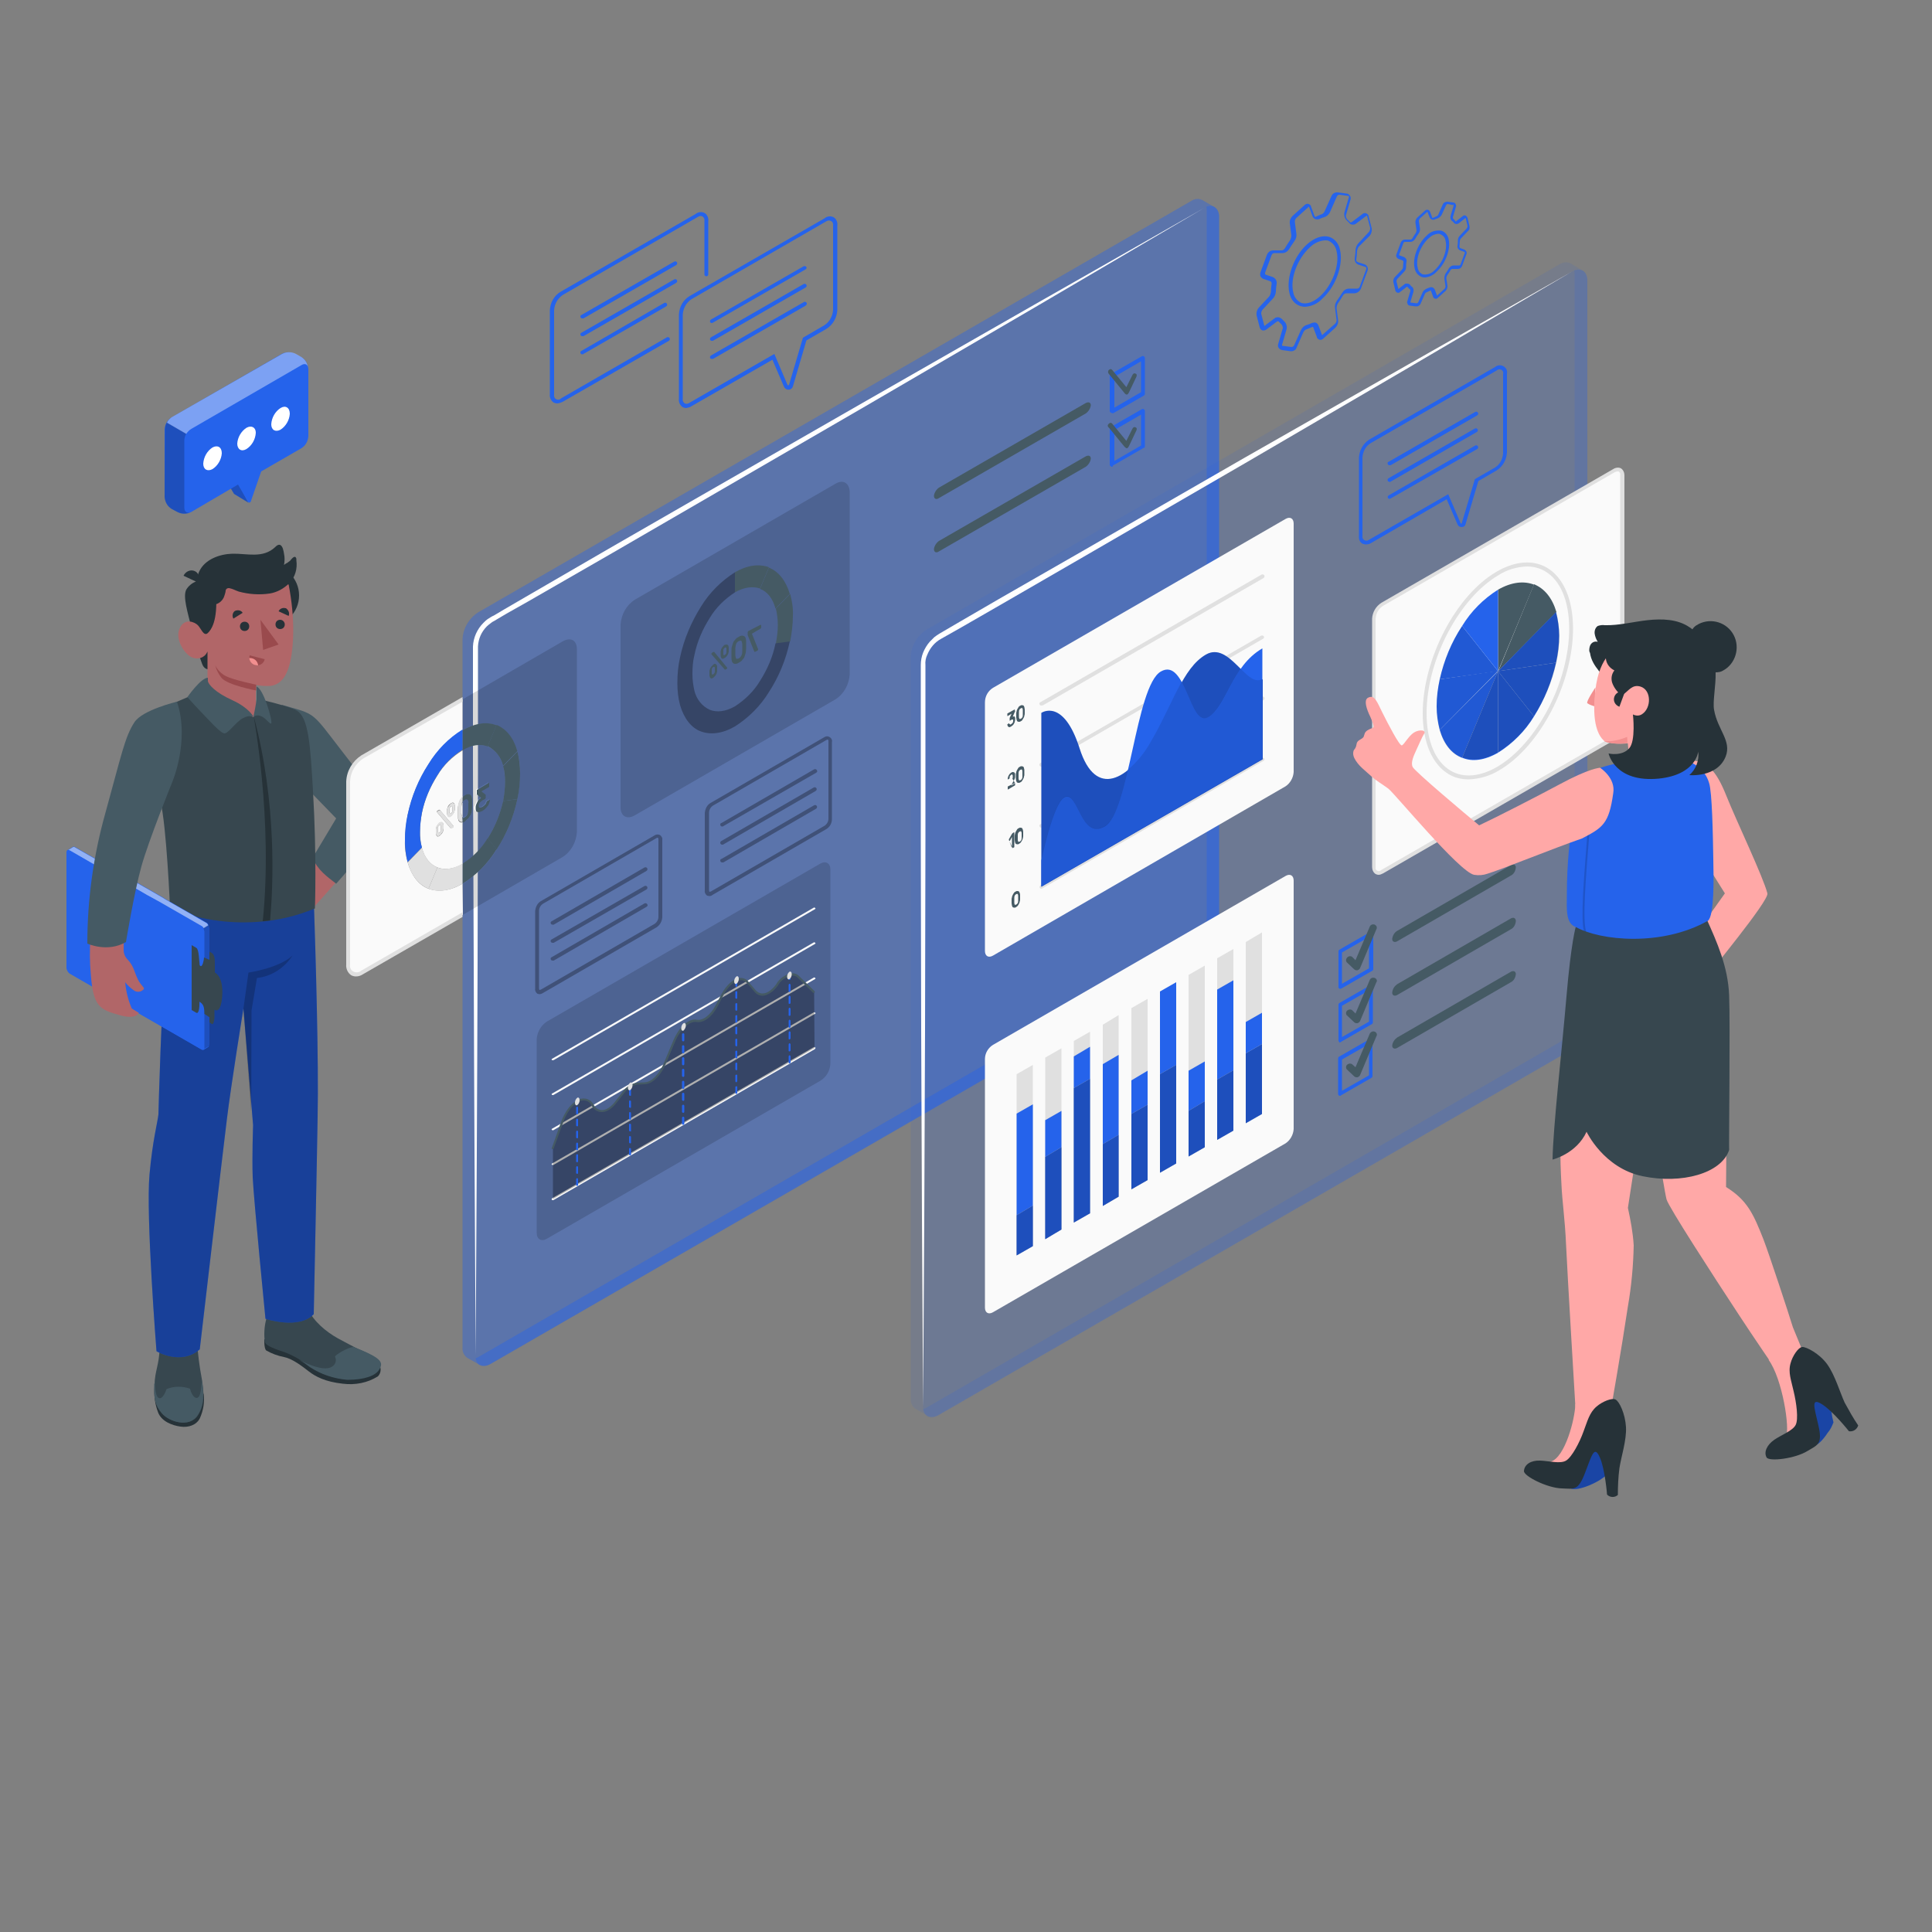 <?xml version="1.0" encoding="utf-8"?>
<!-- Generator: Adobe Illustrator 27.4.0, SVG Export Plug-In . SVG Version: 6.00 Build 0)  -->
<svg version="1.1" id="Layer_1" xmlns="http://www.w3.org/2000/svg" xmlns:xlink="http://www.w3.org/1999/xlink" x="0px" y="0px"
	 viewBox="0 0 500 500" style="enable-background:new 0 0 500 500;" xml:space="preserve">
<rect x="0" y="0" width="500" height="500" fill="#808080" stroke="none"/>
<style type="text/css">
	.st0{fill:#2563EB;}
	.st1{fill:#263238;}
	.st2{fill:#37474F;}
	.st3{fill:#455A64;}
	.st4{opacity:0.35;enable-background:new    ;}
	.st5{opacity:0.2;enable-background:new    ;}
	.st6{fill:#B16668;}
	.st7{fill:#9A4A4D;}
	.st8{fill:#F28F8F;}
	.st9{opacity:0.5;fill:#FFFFFF;enable-background:new    ;}
	.st10{opacity:0.4;fill:#2563EB;enable-background:new    ;}
	.st11{fill:#FFFFFF;}
	.st12{opacity:0.15;enable-background:new    ;}
	.st13{fill:#FAFAFA;}
	.st14{opacity:0.3;enable-background:new    ;}
	.st15{fill:#E0E0E0;}
	.st16{opacity:0.15;}
	.st17{opacity:0.3;}
	.st18{opacity:0.1;fill:#2563EB;enable-background:new    ;}
	.st19{opacity:0.15;fill:#2563EB;enable-background:new    ;}
	.st20{opacity:0.1;enable-background:new    ;}
	.st21{opacity:0.4;fill:#FFFFFF;enable-background:new    ;}
	.st22{fill:#FFA8A7;}
</style>
<g id="freepik--Gears--inject-156">
	<g id="freepik--gears--inject-156">
		<path class="st0" d="M334.2,90.9H334l-2.2-0.3c-0.4-0.1-0.7-0.3-0.9-0.6c-0.2-0.3-0.2-0.7-0.1-1l1.2-4.1c0-0.3-0.1-0.6-0.3-0.9
			c-0.2-0.2-0.5-0.5-0.7-0.7c-0.1-0.2-0.3-0.2-0.5-0.1c0,0,0,0,0,0l-2.8,2.1c-0.3,0.2-0.7,0.3-1,0.2c-0.3-0.1-0.6-0.4-0.7-0.8
			l-0.8-3.1c-0.1-0.7,0.1-1.4,0.5-1.9l2.7-2.9c0.3-0.3,0.4-0.7,0.5-1.2c0-0.7,0.1-1.5,0.2-2.2c0-0.3-0.1-0.5-0.3-0.6l-1.8-0.6
			c-0.3-0.1-0.6-0.4-0.8-0.7c-0.1-0.3-0.1-0.7,0-1l1.7-4.6c0.3-0.7,0.9-1.1,1.6-1.1h2.1c0.4,0,0.7-0.2,0.9-0.5
			c0.5-0.8,0.9-1.5,1.4-2.2c0.2-0.4,0.3-0.8,0.3-1.2l-0.4-3.1c-0.1-0.7,0.2-1.4,0.7-1.9l3.1-2.8c0.4-0.4,1-0.5,1.4-0.1
			c0.2,0.1,0.3,0.3,0.3,0.5l0.9,2.4c0,0.1,0.1,0.1,0.1,0.2c0.1,0,0.2,0,0.2,0c0.4-0.2,0.9-0.4,1.4-0.6c0.4-0.1,0.7-0.4,0.9-0.8
			l1.8-4c0.3-0.7,1-1,1.7-0.9l2.2,0.3c0.4,0,0.7,0.3,0.9,0.6c0.2,0.3,0.2,0.7,0.1,1l-1.2,4.1c0,0.3,0.1,0.6,0.3,0.9
			c0.2,0.2,0.5,0.5,0.7,0.7c0.1,0.2,0.3,0.2,0.5,0.1c0,0,0,0,0,0l2.8-2.1c0.4-0.4,1-0.3,1.4,0.1c0.1,0.1,0.2,0.3,0.2,0.5l0.8,3.1
			c0.1,0.7-0.1,1.4-0.5,1.9l-2.8,2.8c-0.3,0.3-0.4,0.7-0.5,1.2c0,0.7-0.1,1.5-0.2,2.2c0,0.3,0.1,0.5,0.3,0.6l1.8,0.6
			c0.7,0.2,1.1,1,0.8,1.7c0,0,0,0,0,0l-1.7,4.6c-0.3,0.7-0.9,1.1-1.6,1.2h-2.1c-0.4,0-0.7,0.2-0.9,0.5c-0.5,0.8-0.9,1.5-1.4,2.2
			c-0.2,0.4-0.3,0.8-0.3,1.2l0.4,3.1c0.1,0.7-0.2,1.4-0.7,1.9l-3.1,2.8c-0.4,0.4-1,0.5-1.4,0.1c-0.2-0.1-0.3-0.3-0.3-0.5l-0.9-2.4
			c0-0.1-0.1-0.1-0.1-0.2c-0.1,0-0.2,0-0.2,0c-0.4,0.2-0.9,0.4-1.4,0.6c-0.4,0.1-0.7,0.4-0.9,0.8l-1.8,4.1
			C335.4,90.5,334.8,90.9,334.2,90.9z M330.7,82.1c0.4,0,0.8,0.2,1.1,0.5c0.2,0.2,0.4,0.4,0.6,0.6c0.5,0.5,0.7,1.2,0.6,1.9l-1.2,4.1
			c0,0.1,0,0.2,0,0.2c0,0.1,0.1,0.1,0.2,0.1l2.2,0.3c0.3,0,0.5-0.1,0.7-0.4l1.8-4c0.3-0.6,0.8-1.1,1.5-1.3c0.4-0.1,0.9-0.3,1.3-0.5
			c0.3-0.1,0.7-0.2,1-0.1c0.3,0.1,0.6,0.4,0.7,0.7l0.9,2.4c0,0.1,0,0.1,0.1,0.1c0,0,0.1,0,0.1-0.1l3.2-2.8c0.3-0.3,0.4-0.6,0.4-1
			l-0.4-3.1c-0.1-0.7,0.1-1.3,0.5-1.9c0.5-0.7,0.9-1.3,1.4-2.1c0.4-0.6,1-1,1.7-1h2.1c0.3,0,0.6-0.2,0.7-0.5l1.7-4.6
			c0-0.1,0-0.2,0-0.3c0-0.1-0.1-0.2-0.2-0.2l-1.8-0.6c-0.7-0.2-1.1-0.9-1-1.7c0.1-0.7,0.2-1.4,0.2-2.1c0.1-0.7,0.3-1.3,0.8-1.8
			l2.7-2.9c0.2-0.3,0.3-0.6,0.3-1l0,0l-0.8-3.1c0,0,0-0.1,0-0.1h-0.1l-2.8,2.1c-0.6,0.4-1.4,0.3-1.8-0.3c0,0,0,0,0,0
			c-0.2-0.2-0.4-0.4-0.6-0.6c-0.5-0.5-0.7-1.2-0.6-1.9l1.2-4.1c0-0.1,0-0.2,0-0.2c0-0.1-0.1-0.1-0.2-0.1l-2.2-0.3
			c-0.3,0-0.5,0.1-0.7,0.4l-1.8,4.1c-0.3,0.6-0.8,1.1-1.5,1.3c-0.4,0.1-0.9,0.3-1.3,0.5c-0.3,0.1-0.7,0.1-1,0
			c-0.3-0.1-0.6-0.4-0.7-0.7l-0.9-2.4c0-0.1,0-0.1-0.1-0.1c0,0-0.1,0-0.1,0.1l-3.1,2.8c-0.3,0.3-0.4,0.6-0.4,1l0.4,3.1
			c0.1,0.7-0.1,1.3-0.5,1.9c-0.5,0.7-0.9,1.3-1.4,2.1c-0.4,0.6-1,1-1.7,1h-2.1c-0.3,0-0.6,0.2-0.7,0.5l-1.7,4.6c0,0.1,0,0.2,0,0.3
			c0,0.1,0.1,0.1,0.2,0.2l1.8,0.6c0.7,0.3,1.1,1,1,1.7c-0.1,0.7-0.2,1.4-0.2,2.1c-0.1,0.7-0.3,1.3-0.8,1.8l-2.7,2.9
			c-0.2,0.3-0.3,0.6-0.3,1l0.8,3.1c0,0,0,0.1,0,0.1l0.1-0.1l2.8-2.1C330.2,82.2,330.4,82.1,330.7,82.1z M337.7,79.4
			c-0.4,0-0.8-0.1-1.2-0.2c-1.5-0.5-2.5-1.8-2.8-3.4c-0.9-3.8,1.1-9.5,4.6-12.6c1.9-1.7,4-2.4,5.7-1.9c1.5,0.5,2.5,1.8,2.8,3.4
			c0.9,3.8-1.1,9.5-4.6,12.6l0,0C341,78.6,339.4,79.3,337.7,79.4L337.7,79.4z M342.9,62.2c-1.5,0.1-2.9,0.8-3.9,1.8
			c-3.2,2.9-5.2,8.1-4.3,11.7c0.2,1.2,1,2.2,2.1,2.7c1.4,0.4,3.1-0.2,4.8-1.7c3.2-2.9,5.2-8.2,4.3-11.7c-0.2-1.2-1-2.2-2.1-2.7
			C343.5,62.2,343.2,62.2,342.9,62.2L342.9,62.2z"/>
		<path class="st0" d="M366.5,79.3h-0.1l-1.5-0.2c-0.3,0-0.5-0.2-0.6-0.4c-0.1-0.2-0.2-0.5-0.1-0.7l0.8-2.7c0-0.2,0-0.4-0.2-0.5
			c-0.2-0.1-0.3-0.3-0.5-0.5c0-0.1-0.1-0.1-0.2-0.1l-1.8,1.4c-0.3,0.3-0.8,0.2-1-0.1c-0.1-0.1-0.2-0.2-0.2-0.4l-0.5-2.1
			c-0.1-0.5,0.1-1,0.4-1.3l1.8-1.9c0.2-0.2,0.3-0.5,0.3-0.7c0-0.5,0.1-1,0.1-1.4c0-0.1-0.1-0.2-0.2-0.3l-1.1-0.4
			c-0.2-0.1-0.4-0.3-0.5-0.5c-0.1-0.2-0.1-0.5,0-0.7l1.1-3c0.2-0.5,0.6-0.8,1.1-0.8h1.4c0.2,0,0.4-0.1,0.5-0.3
			c0.3-0.5,0.6-1,0.9-1.4c0.1-0.2,0.2-0.5,0.2-0.7l-0.3-2c0-0.5,0.1-0.9,0.5-1.3l2-1.8c0.3-0.3,0.8-0.3,1.1,0
			c0.1,0.1,0.1,0.2,0.2,0.3l0.6,1.6c0.1,0.1,0.1,0.1,0.1,0c0.3-0.1,0.6-0.3,0.9-0.4c0.2-0.1,0.4-0.2,0.5-0.4l1.2-2.7
			c0.2-0.5,0.7-0.7,1.2-0.7l1.5,0.2c0.3,0,0.5,0.2,0.6,0.4c0.1,0.2,0.2,0.5,0.1,0.7l-0.8,2.7c0,0.2,0,0.4,0.2,0.5
			c0.2,0.1,0.3,0.3,0.4,0.5c0,0.1,0.1,0.1,0.2,0.1c0,0,0,0,0,0l1.8-1.4c0.2-0.2,0.5-0.2,0.7-0.1c0.2,0.1,0.4,0.3,0.5,0.6l0.5,2.1
			c0.1,0.5,0,1-0.4,1.3l-1.8,1.9c-0.2,0.2-0.3,0.5-0.3,0.7c0,0.5-0.1,1-0.1,1.5c0,0.1,0.1,0.2,0.2,0.3l1.1,0.4
			c0.2,0.1,0.4,0.3,0.5,0.5c0.1,0.2,0.1,0.5,0,0.7l-1.1,3c-0.2,0.5-0.6,0.8-1.1,0.8h-1.4c-0.2,0-0.4,0.1-0.5,0.3
			c-0.3,0.5-0.6,1-0.9,1.4c-0.1,0.2-0.2,0.5-0.2,0.7l0.3,2c0,0.5-0.1,0.9-0.5,1.3l-2,1.8c-0.2,0.2-0.5,0.3-0.7,0.2
			c-0.3-0.1-0.5-0.3-0.5-0.5l-0.6-1.6c-0.1-0.1-0.1-0.1-0.1,0c-0.3,0.1-0.6,0.3-0.9,0.4c-0.2,0.1-0.4,0.2-0.5,0.4l-1.2,2.7
			C367.4,79.1,367,79.3,366.5,79.3z M364.2,73.4c0.3,0,0.6,0.1,0.8,0.4c0.1,0.1,0.2,0.3,0.4,0.4c0.4,0.3,0.5,0.8,0.4,1.3l-0.8,2.7
			l0.1,0.1l1.5,0.2c0.1,0,0.3-0.1,0.4-0.2l1.2-2.7c0.2-0.4,0.6-0.7,1-0.9c0.3-0.1,0.5-0.2,0.8-0.3c0.2-0.1,0.5-0.1,0.8,0
			c0.2,0.1,0.4,0.3,0.5,0.5l0.6,1.6l2-1.8c0.1-0.2,0.2-0.4,0.2-0.6l-0.3-2c0-0.5,0.1-0.9,0.3-1.3c0.3-0.4,0.6-0.9,0.9-1.4
			c0.3-0.4,0.7-0.7,1.2-0.7h1.4c0.2,0,0.3-0.1,0.4-0.3l1.1-3c0,0,0-0.1,0-0.1c0,0-0.1-0.1-0.1-0.1l-1.1-0.4
			c-0.5-0.2-0.8-0.7-0.7-1.2c0.1-0.5,0.1-0.9,0.1-1.4c0-0.5,0.2-0.9,0.5-1.2l1.8-1.9c0.1-0.2,0.2-0.4,0.2-0.6l0,0l-0.5-2.1l-1.8,1.4
			c-0.4,0.3-1,0.2-1.3-0.2c-0.1-0.1-0.2-0.3-0.4-0.4c-0.4-0.3-0.5-0.8-0.4-1.3l0.8-2.7v-0.5l-0.1,0.4l-1.4-0.3
			c-0.1,0-0.3,0.1-0.4,0.2l-1.2,2.6c-0.2,0.4-0.6,0.7-1,0.9c-0.3,0.1-0.6,0.2-0.8,0.3c-0.2,0.1-0.5,0.1-0.8,0
			c-0.2-0.1-0.4-0.3-0.5-0.5l-0.6-1.5l-2,1.8c-0.1,0.2-0.2,0.4-0.2,0.6l0.3,2c0,0.5-0.1,0.9-0.4,1.3c-0.3,0.4-0.6,0.9-0.9,1.4
			c-0.3,0.4-0.7,0.7-1.2,0.7h-1.4c-0.2,0-0.3,0.1-0.4,0.3l-1.1,3c0,0,0,0.1,0,0.1c0,0,0.1,0.1,0.1,0.1l1.1,0.4
			c0.5,0.2,0.8,0.7,0.7,1.2c-0.1,0.5-0.1,0.9-0.1,1.4c0,0.5-0.2,0.9-0.5,1.2l-1.8,1.9c-0.1,0.2-0.2,0.4-0.2,0.6l0.5,2l1.8-1.4
			C363.8,73.4,364,73.4,364.2,73.4L364.2,73.4z M368.8,71.8c-0.3,0-0.5,0-0.8-0.1c-1-0.4-1.7-1.2-1.9-2.3c-0.6-2.6,0.8-6.3,3.1-8.4
			c1-1.1,2.4-1.5,3.8-1.3c1,0.3,1.7,1.2,1.9,2.2c0.6,2.6-0.8,6.3-3.1,8.4l0,0C371,71.2,369.9,71.7,368.8,71.8z M372.2,60.5
			c-1,0.1-1.8,0.5-2.5,1.2c-2.1,1.9-3.4,5.3-2.8,7.6c0.1,0.8,0.6,1.4,1.3,1.7c1.1,0.2,2.3-0.2,3.1-1.1l0,0c2.1-1.9,3.4-5.3,2.8-7.6
			c-0.1-0.8-0.6-1.4-1.4-1.7C372.6,60.5,372.4,60.5,372.2,60.5z"/>
	</g>
</g>
<g id="freepik--character-2--inject-156">
	<g id="freepik--Character--inject-156">
		<path class="st1" d="M98.3,353.5c0.4,0.9,0.2,2-0.5,2.7c-2.7,1.7-5.9,2.3-9.1,1.9c-4.5-0.5-7-1.8-8.8-3.2s-4.3-3.3-6.4-3.7
			c-1.6-0.3-3.2-0.9-4.6-1.7c-0.6-0.5-0.5-2.9-0.5-2.9L98.3,353.5z"/>
		<path class="st2" d="M70.2,337.3c-0.3,0-0.6,0.2-0.7,0.5c-0.1,0.7-0.3,2.6-0.6,3.6c-0.5,1.9-0.6,3.8-0.4,5.8
			c0.2,1.2,3.3,2.1,5.3,2.8c2.3,0.9,4.5,2.2,6.4,3.7c2.8,1.9,6.1,3,9.5,3.2c3.5,0,7.4-1.1,8.3-2.5c1.1-1.8,0.2-2.9-4.9-5.1
			c-1-0.4-4.4-2.3-5.6-2.9c-3.2-1.8-6.3-4.4-7.8-7.6c-0.1-0.4-0.4-0.8-0.7-1c-0.3-0.1-0.7-0.2-1-0.1c-0.9,0.1-1.7,0.3-2.5,0.7
			c-0.7,0.3-1.7,0.6-1.7,1.5c0,0.3,0.1,0.6,0.2,0.8c0.1,0.2,0.1,0.4,0,0.5s-0.3,0-0.5-0.1c-0.5-0.5-1-1-1.4-1.5
			c-0.2-0.3-0.5-0.5-0.8-0.8c-0.3-0.2-0.6-0.3-0.9-0.5C70.2,338.1,70.2,337.7,70.2,337.3z"/>
		<path class="st3" d="M80.2,353.8c-0.9-0.7-1.8-1.3-2.8-1.9l0,0c0,0,6.1,3.4,8.5,1.8c0.9-0.5,1.3-1.6,0.8-2.6c0,0,0,0,0,0
			c0-0.4,3.2-2.4,4.8-2.5l2,0.8c5.2,2.2,5.8,3.3,4.6,5.1c-0.9,1.5-3.7,2.6-8.2,2.6C86.4,356.8,83.1,355.7,80.2,353.8z"/>
		<path class="st1" d="M52.7,360.7c0.3,2.2-0.1,4.4-1,6.4c-0.9,1.7-2.9,2.4-5,2.1s-4.9-1.3-5.8-3.7c-0.8-2.1-1.1-4.4-0.9-6.6
			L52.7,360.7z"/>
		<path class="st2" d="M42.1,341.3c-0.8,0.1-0.7,3.9-0.8,7.7c-0.1,4.1-1.2,5.8-1.3,9.2c-0.1,3.8,0.3,5.5,2,7.6s7.1,3.9,9.3,0.4
			c1.8-2.8,1.5-5.8,0.9-9.5c-0.6-3.2-1-6.3-1.2-9.5c-0.2-2.8-0.2-5.6-1-5.8c0,0.4,0,0.9,0,1.4s0.1,1.8-0.4,1.9
			c-0.1-0.3-0.1-0.7-0.1-1.1c0-0.3-0.1-0.6-0.3-0.9c-0.3-0.2-0.6-0.3-1-0.3c-0.9-0.1-1.7-0.1-2.6-0.1c-0.4,0-0.9,0-1.3,0.1
			c-0.4,0-0.7,0.1-1.1,0.2c-0.2,0.1-0.3,0.2-0.4,0.4c0,0.1,0,0.3,0,0.4c0,0.3,0,0.5,0,0.8c0,0.1-0.1,0.3-0.2,0.2s-0.2-0.1-0.2-0.2
			c0-0.5,0-0.8-0.1-1.3c0-0.2,0-0.6,0-0.8S42.2,341.6,42.1,341.3z"/>
		<path class="st3" d="M40.1,357.1c0,0.5-0.1,4.2,1,4.7s2-2.3,2-2.3c1.9-0.8,4.1-0.8,6.1-0.1c0.1,0.8,1,2.8,2,2.3s1-4.7,1-4.7
			c0.6,3.6,0.7,6.5-1,9.2c-2.2,3.5-7.5,1.7-9.3-0.4s-2.1-3.8-2-7.6C40.1,357.8,40.1,357.5,40.1,357.1z"/>
		<path class="st0" d="M47.3,225.6c-2.1,4.9-3.5,10.1-4.1,15.4c-1.5,19.3-2.2,47.4-2.2,47.4c-0.2,2-1.5,6.6-2.3,15.5
			c-1,10.5,1.8,45.8,1.8,45.8s6.3,3.8,11.2-0.5c0,0,5.7-48.9,7-59.4C59.8,280.7,63,261,63,261l2.5,30.2c0,0-0.3,8.2-0.1,13.5
			c0.3,6.2,3.3,36.6,3.3,36.6s8.6,2.9,12.5-1.2c0,0,0.9-43.6,1-51c0.3-14.5-0.5-41.7-1-56.5L47.3,225.6z"/>
		<path class="st4" d="M47.3,225.6c-2.1,4.9-3.5,10.1-4.1,15.4c-1.5,19.3-2.2,47.4-2.2,47.4c-0.2,2-1.5,6.6-2.3,15.5
			c-1,10.5,1.8,45.8,1.8,45.8s6.3,3.8,11.2-0.5c0,0,5.7-48.9,7-59.4C59.8,280.7,63,261,63,261l2.5,30.2c0,0-0.3,8.2-0.1,13.5
			c0.3,6.2,3.3,36.6,3.3,36.6s8.6,2.9,12.5-1.2c0,0,0.9-43.6,1-51c0.3-14.5-0.5-41.7-1-56.5L47.3,225.6z"/>
		<path class="st5" d="M63,261l1.3-9.3c0,0,7.8-1.1,11.4-4.4c-2.1,3.2-5.4,5.4-9.2,5.8l-1.4,8.4L65,287.7L63,261z"/>
		<path class="st6" d="M87,228.3l-5.7,6.4c0,0-4.7-5.8-4.5-5.8s5.4-8.6,5.4-8.6L87,228.3z"/>
		<path class="st3" d="M72.9,182.4c7.6,2.2,7.7,1.7,12.6,8.1c3.4,4.5,10.1,12.8,12,16.2c2.2,3.8,2.5,5.4,0.8,8.3S87,228.7,87,228.7
			c-2.3-1.8-4.8-3.5-6.1-6.7l6.1-10.2l-12.7-13.1L72.9,182.4z"/>
		<path class="st1" d="M52,150.1c-0.2,0-0.3,0.1-0.5,0.1c0.2-1-0.2-2-1.1-2.4c-1.1-0.5-2.4,0.1-2.9,1.2l3.2,1.5
			c-1,0.4-1.9,1.1-2.5,2.1c-0.9,1.8,0.3,5.7,1.5,10.4c0.7,3,1.5,5.9,2.6,8.8c0.5,1.4,1.5,1.4,1.5,1.4v-4.8l-0.2-3.9
			c0,0,2.5-3.4,2.8-6.3c0.3-3.6-0.4-5.1-0.4-5.1L52,150.1z"/>
		<path class="st1" d="M69.4,146.1c-4.4,0-8,3.6-8,8s3.6,8,8,8s8-3.6,8-8S73.8,146.1,69.4,146.1z"/>
		<path class="st6" d="M53.7,163.9c-1,0.8-1.7-1.3-2.5-2.1s-3.4-2-4.7,0.8s1.2,6.6,3.1,7.5c1.5,0.7,3.3,0.2,4-1.3
			c0-0.1,0.1-0.1,0.1-0.2v11.9c3,5.4,8.8,4.3,11.8,5.1c0.6-2.2,1-3.2,0.7-4.4v-3.9c1.3,0.2,2.6,0.3,3.9,0.2c2.6-0.4,4-2.5,4.8-5.4
			c1.2-4.5,1.5-12.1-0.2-20.8c-2.9-2.2-12.7-1.9-18.8,2C56.4,160.9,54.6,163.1,53.7,163.9z"/>
		<path class="st1" d="M64.5,162.1c0,0.7-0.5,1.2-1.2,1.2c-0.7,0-1.2-0.5-1.2-1.2c0-0.7,0.5-1.2,1.2-1.2c0,0,0,0,0,0
			C64,160.9,64.5,161.4,64.5,162.1L64.5,162.1z"/>
		<path class="st1" d="M73.7,161.6c0,0.7-0.5,1.2-1.2,1.2c-0.7,0-1.2-0.5-1.2-1.2c0-0.7,0.5-1.2,1.2-1.2c0,0,0,0,0,0
			C73.2,160.4,73.7,161,73.7,161.6L73.7,161.6z"/>
		<path class="st7" d="M66.3,177.2c0,0-5.8-1.2-7.8-2.2c-1.2-0.6-2.2-1.6-2.8-2.8c0.3,1.2,0.9,2.3,1.6,3.2c1.5,1.9,9,3.3,9,3.3
			L66.3,177.2z"/>
		<path class="st1" d="M76.7,145c0-0.1,0-0.2,0-0.3c0-0.2-0.1-0.4-0.2-0.5c-0.4-0.4-1.2,0.6-1.4,0.9c-0.3,0.2-0.5,0.4-0.8,0.6
			c-0.3,0.1-0.5,0.3-0.8,0.5c0.2-1,0.2-2,0-2.9c-0.1-0.6-0.3-2.1-1.1-2.3c-0.5-0.1-0.9,0.3-1.2,0.6c-3.2,3-7.3,1.6-11.1,1.7
			c-3.2,0.1-7,1.4-8.5,4.5c-0.7,1.4-0.8,2.9,0.5,3.9c0.8,0.6,1.7,0.6,2.1,1.6c0.1,0.2,0.8,3.3,0.4,3.2c1.6,0.2,3.1-0.9,3.5-2.4
			c0.1-0.3,0.3-0.9,0.3-1.3c0.1-0.4,0.4-0.6,0.8-0.6c0,0,0.1,0,0.1,0c1,0.2,1.6,0.6,2.5,0.9c2.6,0.7,5.3,0.9,8,0.5
			c1.9-0.3,3.7-1.3,5.1-2.7C76.4,149.3,77,147.2,76.7,145z"/>
		<path class="st1" d="M62.8,158.6l-2.4,1.5c-0.4-0.7-0.2-1.6,0.4-2C61.5,157.8,62.4,157.9,62.8,158.6
			C62.8,158.6,62.8,158.6,62.8,158.6z"/>
		<path class="st7" d="M64.6,169.6l3.9,1c-0.2,1.1-1.3,1.8-2.4,1.5c0,0,0,0,0,0C65,171.8,64.3,170.7,64.6,169.6z"/>
		<path class="st8" d="M66.8,172.2c-0.1-1.1-1-1.9-2.1-1.9h-0.2c0.1,0.9,0.7,1.6,1.5,1.8C66.3,172.2,66.6,172.2,66.8,172.2z"/>
		<path class="st1" d="M74.7,159.4l-2.6-1.2c0.3-0.7,1.1-1,1.8-0.8c0,0,0,0,0.1,0C74.7,157.9,75,158.7,74.7,159.4z"/>
		<polygon class="st7" points="67.4,160.4 68.1,168.2 72.1,166.8 		"/>
		<path class="st2" d="M48.6,180.4c-3.6,1.5-7.2,3.2-10.6,5.1c0,0,1.3,13.3,3.5,21.8c1.6,6.2,2.5,27.7,2.5,27.7
			c7.1,2.9,14.7,4.1,22.4,3.6c5.2-0.3,10.3-1.5,15.1-3.5c0,0,0.5-13.5-0.5-30.4c-0.7-12.4-1.2-19-4.2-20.8c-1.8-1.1-9.5-2.9-9.5-2.9
			c-0.3,1.6-0.8,3.2-1.7,4.6C62.9,184.1,48.6,180.4,48.6,180.4z"/>
		<path class="st1" d="M68,238.4c0.6-0.1,1.3-0.1,1.9-0.2c0.8-8.9,1.8-30.2-4.2-52.7C65.6,185.5,70.7,212,68,238.4z"/>
		<path class="st3" d="M65.6,185.5c2.3-1.5,4.2,2.3,4.6,1.7s-2-9-3.8-9.5v3.3C66.2,182.5,65.9,184,65.6,185.5z"/>
		<path class="st3" d="M53.8,175.4v0.9c0.2,0.9,1.9,2.9,6.3,4.9s5.5,4.3,5.5,4.3s-1-0.6-2.8,0.4s-3.7,3.9-4.7,3.9s-3.9-3.3-6.4-5.9
			c-2.1-2.2-3.2-3.5-3.2-3.5S52,175.4,53.8,175.4z"/>
		<path class="st0" d="M54.2,240.4v29.9c0,0.2-0.1,0.4-0.2,0.6l-1.3,0.8c-0.1,0-0.1,0.1-0.2,0c-0.1,0-0.3,0-0.4-0.1L18.1,252
			c-0.5-0.3-0.8-0.9-0.9-1.5v-29.9c0-0.2,0.1-0.4,0.2-0.6h0.1l0,0l1.3-0.8c0.1,0,0.1-0.1,0.2-0.1c0.1,0,0.3,0.1,0.4,0.1l17.8,10.2
			l2.1,1.2c0,0,2.6,1.5,3.1,1.8l0.1,0.1l10.8,6.2c0.1,0,0.1,0.1,0.2,0.1c0.2,0.1,0.3,0.3,0.4,0.5C54.1,239.8,54.2,240.1,54.2,240.4z
			"/>
		<path class="st9" d="M53.9,239.5l-1.3,0.8l0,0l-0.1-0.2c-0.1-0.1-0.2-0.2-0.3-0.3c-0.1-0.1-0.1-0.1-0.2-0.1l-10.8-6.2
			c-0.3-0.2-2.7-1.6-3.2-1.8l-1.3-0.8l-18.6-10.7c-0.2-0.1-0.4-0.2-0.6-0.1l1.3-0.8c0.1,0,0.1-0.1,0.2-0.1c0.1,0,0.3,0,0.4,0.1
			l17.8,10.2l2.1,1.2c0,0,2.6,1.5,3.1,1.8l0.1,0.1l10.8,6.2c0.1,0,0.1,0.1,0.2,0.1C53.7,239.1,53.8,239.3,53.9,239.5z"/>
		<path class="st0" d="M17.3,220.6v29.9c0,0.6,0.4,1.2,0.9,1.5l34,19.6c0.2,0.1,0.6,0.1,0.7-0.2c0-0.1,0.1-0.2,0.1-0.3v-30
			c0-0.3-0.1-0.6-0.3-0.9c-0.1-0.3-0.4-0.5-0.6-0.6l-10.8-6.2l-3.3-1.8l-19.9-11.5c-0.2-0.1-0.4-0.2-0.6-0.1l0,0l0,0
			C17.4,220.1,17.2,220.4,17.3,220.6z"/>
		<path class="st0" d="M52.6,240.3L52.6,240.3l-0.1-0.2C52.5,240.1,52.6,240.2,52.6,240.3z"/>
		<path class="st5" d="M52.5,271.6L52.5,271.6l1.5-0.8c0.2-0.1,0.2-0.3,0.2-0.6v-29.9c0-0.3-0.1-0.6-0.3-0.9l-1.3,0.8l0,0
			c0.2,0.3,0.2,0.6,0.3,0.9v30C52.9,271.3,52.8,271.5,52.5,271.6z"/>
		<path class="st6" d="M25.8,222.8c7.3-29.7,11-38.8,19.8-38.7c2.6,3.1-0.1,12.6-1.8,17.3c0,0-7.8,19.1-9.2,25.9
			c-1.3,6-2.7,13.5-2.6,18.6c0,0.9,0.4,1.8,1,2.4c1.7,1.8,1.7,3.2,2.7,5.2c0.8,1.6,1.8,2.1,1.5,2.5c-0.7,0.8-1.9,0.9-2.7,0.2
			c-0.8-0.6-1.5-1.2-2.1-2c0.2,2.4,0.8,4.7,1.7,6.8l1.8,1.1c0,0-0.6,1.9-5,0.6c-5-1.4-6.8-2.1-7.4-10.6c-0.3-3.1-0.3-6.3-0.1-9.4
			C24.1,234.7,24.6,227.6,25.8,222.8z"/>
		<path class="st3" d="M45.8,181.6c0,0-8.9,2.1-11,5.3c-2.5,3.8-3.4,8.6-7.5,23.4c-3.1,11-4.7,22.4-4.7,33.9c0,0,5.2,2.4,10-0.4
			c0,0,2.1-12.8,4-19.6s7.9-21.6,7.9-21.6S49.2,191.8,45.8,181.6z"/>
		<path class="st2" d="M54.8,265c0.4,0.2,0.6-0.5,0.7-1.6v-2.1c0,0,1.6,1.4,2-3.4c0.4-5.3-1.9-6.2-1.9-6.2s0-0.9,0-2.6
			s-0.4-2.2-0.8-2.5l-0.6-0.3v18.3C54.2,264.6,54.4,264.7,54.8,265z"/>
		<path class="st2" d="M52.9,262.4c0-1.6-0.2-2.5-1.2-3.1s-1.7-1-1.7-1l-0.3-9.7c0,0,1.7,1.1,2.2,1.4s0.9-1.6,0.9-2.2l1.4,0.6
			l0.2,15L52.9,262.4z"/>
		<path class="st2" d="M49.6,261.4l1.2,0.7c0.7,0.4,1-1.6,0.7-4.5l0.3-6.4c-0.3-2.9-0.3-5.5-1-5.9l-1.2-0.7L49.6,261.4z"/>
	</g>
</g>
<g id="freepik--screen-1--inject-156">
	<g id="freepik--screen-2--inject-156_00000065073787832937155210000006955938516263295621_">
		<g id="freepik--screen-2--inject-156">
			<path class="st10" d="M315.5,56.2c0.1-1-0.4-2-1.2-2.6l0,0l-3.1-1.8l0,0c-0.9-0.5-2-0.4-2.9,0.2L123.7,158.5
				c-2.4,1.6-3.9,4.2-4,7v183.3c-0.1,1,0.4,2,1.2,2.6l0,0l3.2,1.8l0,0c0.9,0.4,2,0.3,2.9-0.3l184.5-106.5c2.4-1.6,3.9-4.2,4-7
				L315.5,56.2z"/>
			<path class="st10" d="M315.5,56.2v183.4c-0.1,2.8-1.6,5.4-4,7L127,353c-2,1.1-3.6,0.5-3.9-1.5c0.2-0.1,0.5-0.2,0.7-0.3
				l184.5-106.5c2.4-1.6,3.9-4.2,4-7V54.3c0-0.3,0-0.5-0.1-0.8C314.1,52.8,315.5,53.9,315.5,56.2z"/>
			<path class="st11" d="M311.5,53.9l-43.6,25.6L224.2,105l-43.8,25.4l-21.9,12.7l-21.9,12.6l-5.5,3.1l-2.7,1.6
				c-0.4,0.3-1,0.5-1.3,0.8c-0.4,0.3-0.8,0.6-1.1,0.9c-1.4,1.4-2.2,3.2-2.3,5.2v6.3v25.3l-0.1,50.6c-0.1,33.7-0.3,67.5-0.5,101.2
				c-0.2-33.7-0.4-67.5-0.5-101.2l-0.2-50.6v-25.3v-6.3c0.1-2.3,1.1-4.5,2.7-6.1c0.4-0.4,0.8-0.8,1.3-1.1c0.5-0.3,0.9-0.6,1.4-0.8
				l2.7-1.6l5.5-3.2l21.9-12.7l21.9-12.6l43.9-25.2l43.9-25.1L311.5,53.9z"/>
		</g>
		<g id="freepik--Chart--inject-156">
			<path class="st12" d="M141.5,264.4l70.8-40.9c1.4-0.8,2.6-0.1,2.6,1.5v50.3c-0.1,1.8-1,3.4-2.6,4.4l-70.8,40.9
				c-1.4,0.8-2.6,0.1-2.6-1.5v-50.3C139.1,267,140,265.4,141.5,264.4z"/>
			<path class="st13" d="M143,274.4c-0.1,0-0.2-0.1-0.2-0.1c-0.1-0.1,0-0.3,0.1-0.3c0,0,0,0,0,0l67.7-39.1c0.1-0.1,0.3,0,0.4,0.1
				c0.1,0.1,0,0.3-0.1,0.3c0,0,0,0,0,0l-67.7,39.1C143.1,274.3,143,274.4,143,274.4z"/>
			<path class="st13" d="M143,283.4c-0.1,0-0.2-0.1-0.2-0.1c-0.1-0.1,0-0.3,0.1-0.3c0,0,0,0,0,0l67.7-39.1c0.1-0.1,0.3,0,0.4,0.1
				c0.1,0.1,0,0.3-0.1,0.3c0,0,0,0,0,0l-67.7,39.1C143.1,283.4,143,283.4,143,283.4z"/>
			<path class="st13" d="M143,292.5c-0.1,0-0.2-0.1-0.2-0.1c-0.1-0.1,0-0.3,0.1-0.3c0,0,0,0,0,0l67.7-39.1c0.1-0.1,0.3,0,0.4,0.1
				c0.1,0.1,0,0.3-0.1,0.3c0,0,0,0,0,0l-67.7,39.1C143.1,292.5,143,292.5,143,292.5z"/>
			<path class="st13" d="M143,301.5c-0.1,0-0.2-0.1-0.2-0.1c-0.1-0.1,0-0.3,0.1-0.3c0,0,0,0,0,0l67.7-39.1c0.1-0.1,0.3,0,0.4,0.1
				c0.1,0.1,0,0.3-0.1,0.3c0,0,0,0,0,0l-67.7,39.1C143.1,301.5,143,301.5,143,301.5z"/>
			<path class="st13" d="M143,310.6c-0.1,0-0.2-0.1-0.2-0.1c-0.1-0.1,0-0.3,0.1-0.4l67.7-39.1c0.1-0.1,0.3,0,0.4,0.1
				c0.1,0.1,0,0.3-0.1,0.4l0,0l-67.7,39.1C143.1,310.6,143.1,310.6,143,310.6z"/>
			<path class="st14" d="M210.7,256.8l-3.9-3.8c-1.4-1.4-3.6-0.7-5.5,1.8l-0.1,0.2c-2,2.6-4.3,3.2-5.7,1.5l-1.7-2
				c-1.7-2.1-4.7-0.7-6.8,3.1l-1.4,2.7c-1.5,2.8-3.5,4.3-5.2,4l0,0c-2-0.4-4.4,1.8-5.8,5.3l-2.3,5.5c-1.3,3.1-3.4,5.2-5.3,5.3
				l-2,0.1c-1.4,0.2-2.7,1-3.5,2.2l-2.1,2.7c-2.1,2.6-4.6,2.9-5.9,0.8l-0.1-0.2c-1.9-3.2-6-0.8-7.9,4.5l-2.4,6.7v13.1l67.7-39.1
				L210.7,256.8z"/>
			<path class="st3" d="M143,297.4L143,297.4c-0.2,0-0.3-0.2-0.2-0.3l2.4-6.7c1.2-3.4,3.5-5.9,5.6-6.1c1.2-0.1,2.2,0.5,2.8,1.5
				l0.1,0.2c0.4,0.7,1.1,1.2,1.9,1.3c1.1,0.1,2.4-0.7,3.5-2.1l2.1-2.7c0.8-1.2,2.2-2.1,3.7-2.3l2-0.1c1.8-0.1,3.8-2.2,5-5.2l2.3-5.5
				c1.5-3.6,4-5.9,6.1-5.5c1.6,0.3,3.6-1.2,5-3.9l1.4-2.7c1.3-2.4,3.1-4,4.7-4.2c0.9-0.1,1.9,0.3,2.4,1.1l1.7,2
				c0.4,0.5,1.1,0.9,1.8,0.9h0.1c1.1,0,2.4-0.9,3.5-2.4l0.1-0.2c0.8-1.3,2.2-2.3,3.8-2.6c0.8-0.1,1.6,0.2,2.1,0.8l3.9,3.8
				c0.1,0.1,0.1,0.3,0,0.4c-0.1,0.1-0.3,0.1-0.4,0l-3.9-3.8c-0.4-0.5-1.1-0.7-1.7-0.6c-1.4,0.3-2.6,1.1-3.4,2.4l-0.1,0.2
				c-1.2,1.6-2.6,2.5-3.9,2.6c-0.9,0-1.7-0.4-2.2-1.1l-1.7-2c-0.5-0.6-1.2-1-2-0.9c-1.5,0.1-3.1,1.6-4.3,3.9l-1.4,2.7
				c-1.5,2.9-3.7,4.5-5.5,4.2s-4.2,1.8-5.6,5.1l-2.3,5.5c-1.3,3.2-3.5,5.4-5.5,5.5l-2,0.1c-1.3,0.2-2.5,1-3.3,2.1l-2.1,2.7
				c-1.3,1.6-2.7,2.4-4,2.3c-1-0.1-1.8-0.7-2.3-1.5l-0.1-0.2c-0.4-0.9-1.3-1.4-2.3-1.3c-1.9,0.2-4,2.5-5.1,5.8l-2.4,6.6
				C143.2,297.4,143.1,297.4,143,297.4z"/>
			<path class="st0" d="M204.3,275.2c-0.1,0-0.3-0.1-0.2-0.3v-1.5c0-0.1,0.1-0.3,0.2-0.3c0.1,0,0.3,0.1,0.3,0.3l0,0v1.5
				C204.6,275.1,204.5,275.2,204.3,275.2L204.3,275.2z M204.3,272.1c-0.1,0-0.3-0.1-0.2-0.3v-1.5c0-0.1,0.1-0.3,0.2-0.3
				c0.1,0,0.3,0.1,0.3,0.3l0,0v1.5C204.6,272,204.5,272.1,204.3,272.1L204.3,272.1z M204.3,269c-0.1,0-0.3-0.1-0.2-0.3v-1.5
				c0-0.1,0.1-0.3,0.2-0.3c0.1,0,0.3,0.1,0.3,0.3l0,0v1.5C204.6,268.9,204.4,269,204.3,269L204.3,269z M204.3,266
				c-0.1,0-0.3-0.1-0.2-0.3v-1.5c0-0.1,0.1-0.3,0.2-0.3c0.1,0,0.3,0.1,0.3,0.3l0,0v1.5C204.6,265.8,204.5,266,204.3,266
				C204.3,266,204.3,266,204.3,266L204.3,266z M204.3,262.9c-0.1,0-0.3-0.1-0.2-0.3v-1.5c0-0.1,0.1-0.3,0.2-0.3
				c0.1,0,0.3,0.1,0.3,0.3l0,0v1.5C204.6,262.8,204.5,262.9,204.3,262.9L204.3,262.9z M204.3,259.8c-0.1,0-0.3-0.1-0.2-0.3V258
				c0-0.1,0.1-0.3,0.2-0.3c0.1,0,0.3,0.1,0.3,0.3l0,0v1.5C204.6,259.7,204.5,259.8,204.3,259.8L204.3,259.8z M204.3,256.7
				c-0.1,0-0.3-0.1-0.2-0.3v-1.5c0-0.1,0.1-0.3,0.2-0.3c0.1,0,0.3,0.1,0.3,0.3v1.5C204.6,256.6,204.5,256.7,204.3,256.7L204.3,256.7
				z M204.3,253.6c-0.1,0-0.3-0.1-0.2-0.3v-0.9c0-0.1,0.1-0.3,0.2-0.3c0.1,0,0.3,0.1,0.3,0.3v0.9
				C204.6,253.5,204.5,253.6,204.3,253.6L204.3,253.6z"/>
			<path class="st0" d="M176.8,291.1c-0.1,0-0.3-0.1-0.3-0.3l0,0v-1.5c0-0.1,0.1-0.3,0.3-0.3c0.1,0,0.3,0.1,0.3,0.3v1.5
				C177.1,290.9,177,291.1,176.8,291.1L176.8,291.1z M176.8,288c-0.1,0-0.3-0.1-0.3-0.3l0,0v-1.5c0-0.1,0.1-0.3,0.3-0.3
				c0.1,0,0.3,0.1,0.3,0.3v1.5C177.1,287.9,177,288,176.8,288C176.9,288,176.8,288,176.8,288L176.8,288z M176.8,284.9
				c-0.1,0-0.3-0.1-0.3-0.3l0,0v-1.5c0-0.1,0.1-0.3,0.3-0.3c0.1,0,0.3,0.1,0.3,0.3v1.5C177.1,284.8,177,284.9,176.8,284.9
				L176.8,284.9z M176.8,281.8c-0.1,0-0.3-0.1-0.3-0.3l0,0V280c0-0.1,0.1-0.3,0.3-0.3c0.1,0,0.3,0.1,0.3,0.3v1.5
				C177.1,281.7,177,281.8,176.8,281.8C176.9,281.8,176.8,281.8,176.8,281.8L176.8,281.8z M176.8,278.7c-0.1,0-0.3-0.1-0.3-0.3l0,0
				v-1.5c0-0.1,0.1-0.3,0.3-0.3c0.1,0,0.3,0.1,0.3,0.3v1.5C177.1,278.6,177,278.7,176.8,278.7L176.8,278.7z M176.8,275.7
				c-0.1,0-0.3-0.1-0.3-0.3l0,0v-1.5c0-0.1,0.1-0.3,0.3-0.3c0.1,0,0.3,0.1,0.3,0.3v1.5C177.1,275.5,177,275.7,176.8,275.7
				L176.8,275.7z M176.8,272.6c-0.1,0-0.3-0.1-0.3-0.3l0,0v-1.5c0-0.1,0.1-0.3,0.3-0.3c0.1,0,0.3,0.1,0.3,0.3v1.5
				C177.1,272.5,177,272.6,176.8,272.6L176.8,272.6z M176.8,269.5c-0.1,0-0.3-0.1-0.3-0.3l0,0v-1.5c0-0.1,0.1-0.3,0.3-0.3
				c0.1,0,0.3,0.1,0.3,0.3v1.5C177.1,269.4,177,269.5,176.8,269.5L176.8,269.5z M176.8,266.4c-0.1,0-0.3-0.1-0.3-0.3l0,0v-0.4
				c0-0.1,0.1-0.3,0.3-0.3c0.1,0,0.3,0.1,0.3,0.3v0.4C177.1,266.3,177,266.4,176.8,266.4L176.8,266.4z"/>
			<path class="st0" d="M163.1,299c-0.1,0-0.3-0.1-0.3-0.2c0,0,0,0,0,0v-1.5c0-0.1,0.1-0.2,0.2-0.2c0.1,0,0.3,0.1,0.3,0.2v1.5
				C163.4,298.9,163.2,299,163.1,299L163.1,299z M163.1,295.9c-0.1,0-0.3-0.1-0.3-0.2c0,0,0,0,0,0v-1.5c0-0.1,0.1-0.2,0.2-0.2
				c0.1,0,0.3,0.1,0.3,0.2v1.5C163.4,295.8,163.2,295.9,163.1,295.9L163.1,295.9z M163.1,292.8c-0.1,0-0.3-0.1-0.3-0.2c0,0,0,0,0,0
				V291c0-0.1,0.1-0.2,0.2-0.2c0.1,0,0.3,0.1,0.3,0.2v1.5C163.4,292.7,163.3,292.8,163.1,292.8C163.1,292.8,163.1,292.8,163.1,292.8
				L163.1,292.8z M163.1,289.8c-0.1,0-0.3-0.1-0.3-0.2c0,0,0,0,0,0V288c0-0.1,0.1-0.2,0.2-0.2c0.1,0,0.3,0.1,0.3,0.2v1.5
				C163.3,289.7,163.2,289.8,163.1,289.8L163.1,289.8z M163.1,286.7c-0.1,0-0.3-0.1-0.3-0.2c0,0,0,0,0,0v-1.5c0-0.1,0.1-0.2,0.2-0.2
				c0.1,0,0.3,0.1,0.3,0.2v1.5C163.4,286.6,163.2,286.7,163.1,286.7L163.1,286.7z M163.1,283.6c-0.1,0-0.3-0.1-0.3-0.2c0,0,0,0,0,0
				v-1.5c0-0.1,0.1-0.2,0.2-0.2c0.1,0,0.3,0.1,0.3,0.2v1.5C163.4,283.5,163.2,283.6,163.1,283.6L163.1,283.6z"/>
			<path class="st0" d="M149.4,306.9c-0.1,0-0.3-0.1-0.3-0.2c0,0,0,0,0,0v-1.5c0-0.1,0.1-0.3,0.2-0.3c0.1,0,0.3,0.1,0.3,0.2
				c0,0,0,0.1,0,0.1v1.5C149.6,306.8,149.5,306.9,149.4,306.9z M149.4,303.8c-0.1,0-0.3-0.1-0.3-0.2c0,0,0,0,0,0v-1.5
				c0-0.1,0.1-0.3,0.2-0.3c0.1,0,0.3,0.1,0.3,0.2c0,0,0,0.1,0,0.1v1.5C149.6,303.7,149.5,303.8,149.4,303.8L149.4,303.8z
				 M149.4,300.8c-0.1,0-0.3-0.1-0.3-0.2c0,0,0,0,0,0V299c0-0.1,0.1-0.3,0.2-0.3c0.1,0,0.3,0.1,0.3,0.2c0,0,0,0.1,0,0.1v1.5
				C149.6,300.7,149.5,300.8,149.4,300.8L149.4,300.8z M149.4,297.7c-0.1,0-0.3-0.1-0.3-0.2c0,0,0,0,0,0v-1.5c0-0.1,0.1-0.3,0.2-0.3
				c0.1,0,0.3,0.1,0.3,0.2c0,0,0,0.1,0,0.1v1.5C149.6,297.6,149.5,297.7,149.4,297.7L149.4,297.7z M149.4,294.6
				c-0.1,0-0.3-0.1-0.3-0.2c0,0,0,0,0,0v-1.5c0-0.1,0.1-0.3,0.2-0.3c0.1,0,0.3,0.1,0.3,0.2c0,0,0,0.1,0,0.1v1.5
				C149.6,294.5,149.5,294.6,149.4,294.6L149.4,294.6z M149.4,291.5c-0.1,0-0.3-0.1-0.3-0.2c0,0,0,0,0,0v-1.5c0-0.1,0.1-0.3,0.2-0.3
				c0.1,0,0.3,0.1,0.3,0.2c0,0,0,0.1,0,0.1v1.5C149.6,291.4,149.5,291.5,149.4,291.5L149.4,291.5z M149.4,288.4
				c-0.1,0-0.3-0.1-0.3-0.2c0,0,0,0,0,0v-1.5c0-0.1,0.1-0.3,0.2-0.3c0.1,0,0.3,0.1,0.3,0.2c0,0,0,0.1,0,0.1v1.5
				C149.6,288.3,149.5,288.4,149.4,288.4L149.4,288.4z M149.4,285.4c-0.1,0-0.2-0.1-0.3-0.2c0,0,0,0,0,0l0,0c0-0.1,0.1-0.3,0.2-0.3
				c0.1,0,0.3,0.1,0.3,0.2c0,0,0,0.1,0,0.1C149.6,285.2,149.5,285.3,149.4,285.4L149.4,285.4z"/>
			<path class="st0" d="M190.6,283.1c-0.1,0-0.3-0.1-0.3-0.3l0,0v-1.5c0-0.1,0.2-0.2,0.3-0.2c0.1,0,0.2,0.1,0.2,0.2v1.5
				C190.8,283,190.7,283.1,190.6,283.1z M190.6,280.1c-0.1,0-0.3-0.1-0.3-0.3l0,0v-1.5c0-0.1,0.2-0.2,0.3-0.2c0.1,0,0.2,0.1,0.2,0.2
				v1.5C190.8,279.9,190.7,280,190.6,280.1L190.6,280.1z M190.6,277c-0.1,0-0.3-0.1-0.3-0.3l0,0v-1.5c0-0.1,0.2-0.2,0.3-0.2
				c0.1,0,0.2,0.1,0.2,0.2v1.5C190.8,276.9,190.7,277,190.6,277C190.6,277,190.6,277,190.6,277L190.6,277z M190.6,273.9
				c-0.1,0-0.3-0.1-0.3-0.3l0,0v-1.5c0-0.1,0.2-0.2,0.3-0.2c0.1,0,0.2,0.1,0.2,0.2v1.5C190.8,273.8,190.7,273.9,190.6,273.9
				L190.6,273.9z M190.6,270.8c-0.1,0-0.3-0.1-0.3-0.3l0,0V269c0-0.1,0.2-0.2,0.3-0.2c0.1,0,0.2,0.1,0.2,0.2v1.5
				C190.8,270.7,190.7,270.8,190.6,270.8C190.6,270.8,190.6,270.8,190.6,270.8L190.6,270.8z M190.6,267.7c-0.1,0-0.3-0.1-0.3-0.3
				l0,0v-1.5c0-0.1,0.2-0.2,0.3-0.2c0.1,0,0.2,0.1,0.2,0.2v1.5C190.8,267.6,190.7,267.7,190.6,267.7L190.6,267.7z M190.6,264.7
				c-0.1,0-0.3-0.1-0.3-0.3l0,0v-1.5c0-0.1,0.2-0.2,0.3-0.2c0.1,0,0.2,0.1,0.2,0.2v1.5C190.8,264.5,190.7,264.6,190.6,264.7
				L190.6,264.7z M190.6,261.6c-0.1,0-0.3-0.1-0.3-0.3l0,0v-1.5c0-0.1,0.2-0.2,0.3-0.2c0.1,0,0.2,0.1,0.2,0.2v1.5
				C190.8,261.4,190.7,261.6,190.6,261.6L190.6,261.6z M190.6,258.5c-0.1,0-0.3-0.1-0.3-0.3l0,0v-1.5c0-0.1,0.2-0.2,0.3-0.2
				c0.1,0,0.2,0.1,0.2,0.2v1.5C190.8,258.4,190.7,258.5,190.6,258.5L190.6,258.5z M190.6,255.4c-0.1,0-0.3-0.1-0.3-0.3v-1.5
				c0-0.1,0.1-0.3,0.2-0.3c0.1,0,0.3,0.1,0.3,0.2c0,0,0,0.1,0,0.1v1.5C190.8,255.3,190.7,255.4,190.6,255.4L190.6,255.4z"/>
			<path class="st15" d="M204.9,252.1c0-0.5-0.3-0.8-0.6-0.6c-0.4,0.3-0.6,0.8-0.6,1.3c0,0.5,0.3,0.8,0.6,0.6
				C204.7,253.1,204.9,252.6,204.9,252.1z"/>
			<path class="st15" d="M191.2,253.3c0-0.5-0.3-0.8-0.6-0.6c-0.4,0.3-0.6,0.8-0.6,1.3c0,0.5,0.3,0.8,0.6,0.6
				C191,254.3,191.2,253.8,191.2,253.3z"/>
			<path class="st15" d="M177.5,265.4c0-0.5-0.3-0.8-0.6-0.6c-0.4,0.3-0.6,0.8-0.6,1.3c0,0.5,0.3,0.8,0.6,0.6
				C177.2,266.4,177.5,265.9,177.5,265.4z"/>
			<path class="st15" d="M163.7,280.8c0-0.5-0.3-0.8-0.6-0.6c-0.4,0.3-0.6,0.8-0.6,1.3c0,0.5,0.3,0.8,0.6,0.6
				C163.5,281.8,163.7,281.3,163.7,280.8z"/>
			<path class="st15" d="M150,284.7c0-0.5-0.3-0.8-0.6-0.6c-0.4,0.3-0.6,0.8-0.6,1.3c0,0.5,0.3,0.8,0.6,0.6
				C149.8,285.7,150,285.2,150,284.7z"/>
		</g>
		<g id="freepik--check-list--inject-156">
			<path class="st0" d="M287.8,106.9c-0.1,0-0.2,0-0.3-0.1c-0.2-0.1-0.3-0.3-0.3-0.4v-9.2c0-0.2,0.1-0.4,0.3-0.4l8-4.6
				c0.2-0.1,0.4-0.1,0.5,0c0.2,0.1,0.3,0.3,0.3,0.5v9.2c0,0.2-0.1,0.4-0.3,0.5l-8,4.6C288,106.9,287.9,106.9,287.8,106.9z
				 M288.4,97.5v8l6.9-4v-8L288.4,97.5z"/>
			<path id="freepik--Check--inject-156" class="st3" d="M286.9,95.8c0.4-0.4,0.7-0.3,0.9-0.1l3.7,4.5l1.5-3
				c0.2-0.5,0.5-0.7,0.9-0.5s0.3,0.5,0.2,0.8l-1.9,4c-0.2,0.4-0.3,0.5-0.5,0.6s-0.6-0.2-0.7-0.4l-4-4.9
				C286.7,96.5,286.7,96.1,286.9,95.8C286.9,95.8,286.9,95.8,286.9,95.8z"/>
			<path class="st3" d="M281,104.3l-38,21.9c-0.7,0.5-1.2,1.3-1.3,2.1c0,0.8,0.6,1.1,1.3,0.6l38-21.9c0.7-0.5,1.2-1.3,1.3-2.1
				C282.3,104.2,281.8,103.9,281,104.3z"/>
			<path class="st0" d="M287.8,120.8c-0.1,0-0.2,0-0.3-0.1c-0.2-0.1-0.3-0.3-0.3-0.5V111c0-0.2,0.1-0.4,0.3-0.5l8-4.6
				c0.2-0.1,0.4-0.1,0.5,0c0.2,0.1,0.3,0.3,0.3,0.4v9.2c0,0.2-0.1,0.4-0.3,0.4l-8,4.6C288,120.7,287.9,120.8,287.8,120.8z
				 M288.4,111.3v8l6.9-4v-8L288.4,111.3z"/>
			<path id="freepik--check--inject-156" class="st3" d="M286.9,109.7c0.4-0.4,0.7-0.3,0.9-0.1l3.7,4.5l1.5-3
				c0.2-0.5,0.5-0.7,0.9-0.5s0.3,0.5,0.2,0.8l-1.9,4c-0.2,0.4-0.3,0.5-0.5,0.6s-0.6-0.3-0.7-0.4l-4-4.9
				C286.6,110.4,286.6,110,286.9,109.7C286.9,109.7,286.9,109.7,286.9,109.7z"/>
			<path class="st3" d="M281,118.1l-38,21.9c-0.7,0.5-1.2,1.3-1.3,2.1c0,0.8,0.6,1.1,1.3,0.6l38-21.9c0.7-0.5,1.2-1.3,1.3-2.1
				C282.3,118,281.8,117.7,281,118.1z"/>
		</g>
		<g id="freepik--chart--inject-156">
			<g class="st16">
				<path d="M216.2,125.2l-51.9,30c-2.2,1.4-3.5,3.8-3.7,6.4v47.3c0,2.3,1.6,3.3,3.7,2.1l51.9-30c2.2-1.4,3.5-3.8,3.7-6.4v-47.3
					C219.8,125,218.2,124,216.2,125.2z"/>
			</g>
			<path class="st3" d="M196.8,161.7c0,0,0.1,0,0.1,0c0,0,0.1,0.1,0.1,0.1v0.6c0,0.1,0,0.1-0.1,0.2c0,0.1-0.1,0.1-0.1,0.1l-2.2,1.3
				l1.6,4c0,0,0,0.1,0,0.1c0,0.1,0,0.1-0.1,0.2c0,0.1-0.1,0.1-0.1,0.1l-0.6,0.3c-0.1,0-0.1,0-0.1,0c0,0-0.1-0.1-0.1-0.1l-1.6-4
				c0-0.1-0.1-0.2-0.1-0.2c0-0.1,0-0.1,0-0.2v-0.6c0-0.1,0-0.1,0.1-0.2c0-0.1,0.1-0.1,0.1-0.1L196.8,161.7z"/>
			<path class="st3" d="M189.4,167.4c0.1-0.3,0.2-0.7,0.3-1c0.1-0.3,0.3-0.6,0.6-0.9c0.2-0.3,0.5-0.5,0.9-0.7
				c0.3-0.2,0.6-0.3,0.9-0.3c0.2,0,0.4,0.1,0.6,0.2c0.2,0.2,0.3,0.4,0.3,0.6c0.1,0.3,0.1,0.6,0.1,0.9c0,0.2,0,0.5,0,0.8s0,0.6,0,0.8
				c0,0.4-0.1,0.7-0.1,1.1c-0.1,0.3-0.2,0.7-0.3,1c-0.1,0.3-0.3,0.6-0.6,0.9c-0.2,0.3-0.5,0.5-0.9,0.7c-0.3,0.2-0.6,0.3-0.9,0.3
				c-0.2,0-0.4,0-0.6-0.2c-0.2-0.2-0.3-0.4-0.3-0.6c-0.1-0.3-0.1-0.6-0.1-0.9c0-0.1,0-0.2,0-0.4v-0.9c0-0.1,0-0.3,0-0.4
				C189.3,168.1,189.3,167.7,189.4,167.4z M192.1,167.6c0-0.3,0-0.5,0-0.8c0-0.3-0.1-0.6-0.2-0.9c-0.1-0.2-0.4-0.1-0.7,0
				c-0.3,0.2-0.6,0.4-0.7,0.8c-0.1,0.4-0.2,0.8-0.2,1.2c0,0.2,0,0.5,0,0.8s0,0.5,0,0.8c0,0.3,0.1,0.6,0.2,0.9c0.1,0.2,0.4,0.1,0.7,0
				c0.3-0.2,0.5-0.4,0.7-0.8c0.2-0.4,0.2-0.8,0.2-1.2C192.1,168.2,192.1,167.9,192.1,167.6z"/>
			<path class="st3" d="M188,166.8c0.1,0,0.2,0,0.3,0.1c0.1,0.1,0.2,0.1,0.2,0.2c0,0.1,0.1,0.3,0.1,0.4c0,0.2,0,0.3,0,0.5
				s0,0.4,0,0.5c0,0.2,0,0.3-0.1,0.5c0,0.2-0.1,0.3-0.2,0.5c-0.2,0.3-0.4,0.6-0.8,0.8c-0.1,0.1-0.3,0.1-0.4,0.2
				c-0.1,0-0.2,0-0.3-0.1c-0.1-0.1-0.2-0.2-0.2-0.3c0-0.1-0.1-0.2-0.1-0.4c0-0.2,0-0.3,0-0.5s0-0.4,0-0.5c0-0.2,0-0.3,0.1-0.5
				c0-0.2,0.1-0.3,0.2-0.5c0.1-0.2,0.2-0.3,0.3-0.4c0.1-0.1,0.3-0.3,0.4-0.4C187.7,166.9,187.8,166.8,188,166.8z M188.2,172.8
				L188.2,172.8L188.2,172.8c0,0.1,0,0.1,0,0.2c0,0-0.1,0.1-0.1,0.1l-0.4,0.2c0,0-0.1,0-0.1,0c0,0-0.1,0-0.1-0.1l-3.4-3.9l0,0v-0.1
				c0-0.1,0.1-0.2,0.2-0.3l0.4-0.2c0,0,0.1,0,0.1,0c0,0,0.1,0,0.1,0.1L188.2,172.8z M187.3,169.5c0,0.1,0.1,0.1,0.3,0
				c0.1-0.1,0.2-0.2,0.3-0.3c0-0.1,0.1-0.2,0.1-0.4c0,0,0-0.1,0-0.2v-0.5c0-0.1,0-0.1,0-0.2c0-0.1,0-0.2-0.1-0.3
				c-0.1-0.1-0.1-0.1-0.3,0c-0.1,0.1-0.2,0.2-0.3,0.3c-0.1,0.1-0.1,0.2-0.1,0.4c0,0,0,0.1,0,0.2v0.5c0,0.1,0,0.1,0,0.2
				C187.2,169.4,187.2,169.5,187.3,169.5L187.3,169.5z M185,171.8c0.1,0,0.2,0,0.3,0.1c0.1,0.1,0.2,0.2,0.2,0.3
				c0.1,0.1,0.1,0.2,0.1,0.4c0,0.1,0,0.3,0,0.5s0,0.4,0,0.5c0,0.2,0,0.3-0.1,0.5c0,0.2-0.1,0.3-0.2,0.5c-0.1,0.2-0.2,0.3-0.3,0.4
				c-0.1,0.1-0.3,0.3-0.4,0.4c-0.1,0.1-0.3,0.1-0.4,0.2c-0.1,0-0.2,0-0.3-0.1c-0.1-0.1-0.2-0.2-0.2-0.3c0-0.1-0.1-0.3-0.1-0.4
				c0-0.1,0-0.3,0-0.5s0-0.4,0-0.5c0-0.2,0-0.3,0.1-0.5c0-0.2,0.1-0.3,0.2-0.5c0.1-0.2,0.2-0.3,0.3-0.4c0.1-0.1,0.3-0.3,0.4-0.4
				C184.7,171.9,184.8,171.8,185,171.8z M184.3,174.5c0.1,0.1,0.1,0.1,0.3,0c0.1-0.1,0.2-0.2,0.3-0.3c0-0.1,0.1-0.2,0.1-0.4
				c0-0.1,0-0.1,0-0.2v-0.5c0-0.1,0-0.1,0-0.2c0-0.1,0-0.2-0.1-0.3c0-0.1-0.1,0-0.3,0c-0.1,0.1-0.2,0.2-0.3,0.3
				c0,0.1-0.1,0.2-0.1,0.4c0,0.1,0,0.1,0,0.2v0.5c0,0.1,0,0.1,0,0.2C184.2,174.4,184.2,174.5,184.3,174.5L184.3,174.5z"/>
			<path class="st3" d="M196.7,152.4l2.3-5.5c2.5,1,4.4,3.4,5.4,6.8l-3.7,3.8C200,154.9,198.6,153.1,196.7,152.4z"/>
			<path class="st3" d="M190.2,153.3v-5.2c3.3-1.9,6.3-2.2,8.8-1.3l-2.3,5.5C194.9,151.7,192.6,151.9,190.2,153.3z"/>
			<path class="st3" d="M201.3,161.7c0-1.4-0.2-2.9-0.5-4.2l3.7-3.8c0.5,1.9,0.8,3.8,0.7,5.7c0,2.2-0.3,4.4-0.7,6.6l-3.7,0.5
				C201.1,164.9,201.3,163.3,201.3,161.7z"/>
			<g class="st17">
				<path d="M176,170.1c1-4.7,2.9-9.1,5.4-13.1c2.2-3.6,5.2-6.6,8.8-8.9v5.2c-2.6,1.7-4.9,3.9-6.5,6.6c-1.9,3-3.3,6.2-4,9.7
					c-0.4,1.6-0.5,3.2-0.5,4.9c0,1.4,0.2,2.9,0.5,4.2c0.5,2.2,2,4.1,4,5c1.8,0.7,4,0.5,6.5-0.9c2.6-1.7,4.9-3.9,6.5-6.6
					c1.9-3,3.3-6.2,4-9.7l3.7-0.5c-1,4.7-2.8,9.1-5.4,13.1c-2.2,3.6-5.2,6.6-8.8,8.9c-3.3,1.9-6.3,2.2-8.8,1.3s-4.4-3.4-5.4-6.8
					c-0.5-1.9-0.7-3.8-0.7-5.7C175.3,174.5,175.5,172.3,176,170.1z"/>
			</g>
		</g>
		<g id="freepik--chart--inject-156_00000159435708009696435720000013959437621839779972_">
			<path class="st12" d="M145.6,166l-25.9,15v8c3.3-1.9,6.3-2.2,8.8-1.3s4.4,3.4,5.4,6.8c0.5,1.9,0.8,3.8,0.7,5.7
				c0,2.2-0.3,4.4-0.7,6.6c-1,4.7-2.8,9.1-5.4,13.1c-2.2,3.6-5.2,6.6-8.8,8.9v8l25.9-15c2.2-1.4,3.5-3.8,3.7-6.4v-47.4
				C149.3,165.7,147.7,164.8,145.6,166z"/>
			<path class="st12" d="M120.3,211.3c0.3-0.2,0.6-0.4,0.7-0.8c0.2-0.4,0.2-0.8,0.2-1.2c0-0.2,0-0.5,0-0.8s0-0.5,0-0.8
				c0-0.3-0.1-0.6-0.2-0.9c-0.1-0.2-0.4-0.1-0.7,0c-0.3,0.2-0.5,0.4-0.6,0.6v3.8C119.8,211.5,120.1,211.5,120.3,211.3z"/>
			<path class="st12" d="M120.3,205.8c0.3-0.2,0.6-0.3,0.9-0.3c0.2,0,0.4,0.1,0.6,0.2c0.2,0.2,0.3,0.4,0.3,0.6
				c0.1,0.3,0.1,0.6,0.1,0.9c0,0.2,0,0.5,0,0.8s0,0.6,0,0.8c0,0.4,0,0.7-0.1,1.1c-0.1,0.3-0.2,0.7-0.3,1c-0.1,0.3-0.3,0.6-0.6,0.9
				c-0.2,0.3-0.5,0.5-0.9,0.7c-0.2,0.1-0.4,0.2-0.6,0.3v10.8c2.6-1.7,4.9-3.9,6.5-6.6c1.9-3,3.2-6.2,4-9.7c0.3-1.6,0.5-3.2,0.5-4.9
				c0-1.4-0.2-2.9-0.5-4.2c-0.5-2.2-2-4.1-4-5c-1.8-0.7-4.1-0.5-6.5,0.9v12.1C119.9,206.1,120.1,205.9,120.3,205.8z M123,208.2
				c0.1-0.3,0.2-0.5,0.3-0.7c0.1-0.2,0.3-0.4,0.4-0.6c0.2-0.2,0.4-0.4,0.6-0.5l-1-0.8l-0.1-0.1c0-0.1,0-0.1,0-0.2v-0.7
				c0-0.1,0-0.1,0-0.2c0-0.1,0.1-0.1,0.1-0.1l3-1.8c0,0,0.1,0,0.1,0c0,0,0,0.1,0,0.1v0.7c0,0.1,0,0.1,0,0.2c0,0.1-0.1,0.1-0.1,0.1
				l-1.9,1.1l1,0.8l0.1,0.1c0,0.1,0,0.1,0,0.2v0.6c0,0.1,0,0.1-0.1,0.2c0,0.1-0.1,0.1-0.1,0.1l-0.6,0.3c-0.3,0.1-0.5,0.3-0.7,0.6
				c-0.2,0.2-0.3,0.5-0.3,0.8c0,0.3,0.1,0.4,0.3,0.5c0.2,0,0.5,0,0.7-0.2c0.1-0.1,0.3-0.2,0.4-0.3c0.1-0.1,0.2-0.2,0.3-0.3
				c0.1-0.1,0.1-0.2,0.2-0.3c0-0.1,0.1-0.2,0.1-0.3l0.1-0.2c0-0.1,0.1-0.1,0.1-0.1l0.6-0.3c0,0,0.1,0,0.1,0c0,0,0.1,0.1,0,0.1
				c0,0.2-0.1,0.5-0.2,0.7c-0.1,0.3-0.2,0.5-0.4,0.8c-0.2,0.3-0.4,0.5-0.6,0.7c-0.3,0.2-0.5,0.5-0.8,0.6c-0.2,0.1-0.5,0.2-0.8,0.3
				c-0.2,0-0.4,0-0.6-0.1c-0.2-0.1-0.3-0.2-0.4-0.4c-0.1-0.2-0.1-0.5-0.1-0.8C122.8,208.7,122.9,208.4,123,208.2L123,208.2z"/>
			<path class="st3" d="M123.4,210.1c0.2,0.1,0.4,0.1,0.6,0.1c0.3-0.1,0.5-0.2,0.8-0.3c0.3-0.2,0.6-0.4,0.8-0.6
				c0.2-0.2,0.4-0.5,0.6-0.7c0.2-0.2,0.3-0.5,0.4-0.8c0.1-0.2,0.1-0.5,0.2-0.7c0-0.1,0-0.1,0-0.1c0,0-0.1,0-0.1,0l-0.6,0.3
				c0,0-0.1,0.1-0.1,0.1l-0.1,0.2c0,0.1-0.1,0.2-0.1,0.3c0,0.1-0.1,0.2-0.2,0.3c-0.1,0.1-0.2,0.2-0.3,0.3c-0.1,0.1-0.3,0.2-0.4,0.3
				c-0.2,0.1-0.4,0.2-0.7,0.2c-0.2,0-0.3-0.2-0.3-0.5c0-0.3,0.1-0.5,0.3-0.8c0.2-0.2,0.4-0.4,0.7-0.6l0.6-0.3c0.1,0,0.1-0.1,0.1-0.1
				c0-0.1,0.1-0.1,0.1-0.2v-0.6c0-0.1,0-0.1,0-0.2l-0.1-0.1l-1-0.8l1.9-1.1c0.1,0,0.1-0.1,0.1-0.1c0-0.1,0-0.1,0-0.2v-0.7
				c0,0,0-0.1,0-0.1c0,0-0.1,0-0.1,0l-3,1.8c-0.1,0-0.1,0.1-0.1,0.1c0,0.1,0,0.1,0,0.2v0.7c0,0.1,0,0.1,0,0.2l0.1,0.1l1,0.8
				c-0.2,0.2-0.4,0.3-0.6,0.5c-0.2,0.2-0.3,0.4-0.4,0.6c-0.1,0.2-0.2,0.5-0.3,0.7c-0.1,0.3-0.1,0.5-0.1,0.8c0,0.3,0,0.5,0.1,0.8
				C123.2,209.9,123.3,210,123.4,210.1z"/>
			<path class="st3" d="M121.2,211.8c0.2-0.3,0.4-0.5,0.6-0.9c0.1-0.3,0.3-0.7,0.3-1c0.1-0.4,0.1-0.7,0.1-1.1c0-0.2,0-0.5,0-0.8
				s0-0.6,0-0.8c0-0.3,0-0.6-0.1-0.9c0-0.2-0.2-0.5-0.3-0.6c-0.2-0.1-0.4-0.2-0.6-0.2c-0.3,0-0.6,0.1-0.9,0.3
				c-0.2,0.1-0.4,0.3-0.6,0.4v1.4c0.1-0.3,0.4-0.5,0.6-0.6c0.3-0.2,0.6-0.2,0.7,0c0.2,0.3,0.3,0.6,0.2,0.9c0,0.2,0,0.5,0,0.8
				s0,0.5,0,0.8c0,0.4-0.1,0.8-0.2,1.2c-0.1,0.3-0.4,0.6-0.7,0.8c-0.3,0.2-0.5,0.2-0.6,0.1v1.3c0.2-0.1,0.4-0.1,0.6-0.3
				C120.6,212.3,120.9,212.1,121.2,211.8z"/>
			<path class="st3" d="M130.2,198.2l3.7-3.8c-1-3.5-2.9-5.8-5.4-6.8l-2.3,5.5C128.2,194.1,129.7,196,130.2,198.2z"/>
			<path class="st3" d="M126.2,193.2l2.3-5.5c-2.5-1-5.5-0.6-8.8,1.3v5.2C122.1,192.7,124.4,192.5,126.2,193.2z"/>
			<path class="st3" d="M130.7,202.4c0,1.6-0.2,3.3-0.5,4.9l3.7-0.5c0.5-2.2,0.7-4.4,0.7-6.6c0-1.9-0.2-3.9-0.7-5.7l-3.7,3.8
				C130.6,199.6,130.7,201,130.7,202.4z"/>
			<path class="st3" d="M119.7,223.5v5.2c3.6-2.2,6.6-5.3,8.8-8.9l-2.3-2.9C124.6,219.6,122.3,221.9,119.7,223.5z"/>
			<path class="st3" d="M126.2,217l2.3,2.9c2.6-4,4.4-8.4,5.4-13.1l-3.7,0.5C129.4,210.8,128.1,214,126.2,217z"/>
			<path class="st13" d="M119.7,228.7c-3.3,1.9-6.3,2.2-8.8,1.3s-4.4-3.4-5.4-6.8c-0.5-1.9-0.8-3.8-0.7-5.7c0-2.2,0.3-4.4,0.7-6.6
				c1-4.7,2.8-9.1,5.4-13.1c2.2-3.6,5.2-6.6,8.8-8.9l0,0v-8l-25.9,15c-2.2,1.4-3.5,3.8-3.7,6.4v47.3c0,2.4,1.7,3.3,3.7,2.1l26-15
				L119.7,228.7L119.7,228.7z"/>
			<path class="st15" d="M92.1,252.7c-0.4,0-0.8-0.1-1.2-0.3c-0.9-0.6-1.4-1.7-1.3-2.8v-47.3c0.1-2.8,1.6-5.3,3.9-6.8l26.2-15.1v1.2
				L94,196.3c-2,1.3-3.3,3.5-3.4,5.9v47.3c-0.2,0.9,0.3,1.9,1.3,2.1c0.6,0.1,1.2,0,1.6-0.4l26.2-15.1v1.2L94,252.1
				C93.4,252.5,92.8,252.7,92.1,252.7z"/>
			<path class="st13" d="M119.4,208.9c0,0.2,0,0.5,0,0.8s0,0.5,0,0.8c0,0.3,0.1,0.6,0.2,0.9c0,0,0.1,0,0.1,0.1v-3.8l-0.1,0.1
				C119.5,208.1,119.4,208.5,119.4,208.9z"/>
			<path class="st13" d="M114.1,213.9c0-0.1,0-0.2-0.1-0.3c0-0.1-0.2,0-0.3,0c-0.1,0.1-0.2,0.2-0.3,0.3c0,0.1-0.1,0.2-0.1,0.4
				c0,0,0,0.1,0,0.2v0.5c0,0.1,0,0.1,0,0.2c0,0.1,0,0.2,0.1,0.3c0,0.1,0.1,0.1,0.3,0c0.1-0.1,0.2-0.2,0.3-0.3
				c0.1-0.1,0.1-0.2,0.1-0.4c0,0,0-0.1,0-0.2v-0.5C114.1,214,114.1,214,114.1,213.9z"/>
			<path class="st13" d="M113.2,200.7c-1.9,3-3.3,6.2-4,9.7c-0.3,1.6-0.5,3.2-0.5,4.9c0,1.4,0.2,2.9,0.5,4.2c0.7,2.6,2.2,4.3,4,5
				s4.1,0.5,6.5-0.9l0,0v-10.8c-0.1,0-0.2,0-0.2,0.1c-0.2,0-0.4-0.1-0.6-0.2c-0.2-0.2-0.3-0.4-0.3-0.6c-0.1-0.3-0.1-0.6-0.1-0.9
				c0-0.1,0-0.2,0-0.4v-0.9c0-0.1,0-0.3,0-0.4c0-0.4,0-0.7,0.1-1.1c0.1-0.3,0.2-0.7,0.3-1c0.1-0.3,0.3-0.6,0.6-0.9
				c0.1-0.1,0.2-0.1,0.2-0.2v-12.1l0,0C117.1,195.8,114.8,198,113.2,200.7z M114.8,214.5c0,0.2,0,0.3-0.1,0.5c0,0.2-0.1,0.3-0.2,0.5
				c-0.1,0.2-0.2,0.3-0.3,0.4c-0.1,0.1-0.3,0.3-0.4,0.4c-0.1,0.1-0.3,0.1-0.4,0.2c-0.1,0-0.2,0-0.3-0.1c-0.1-0.1-0.2-0.2-0.2-0.3
				c0-0.1-0.1-0.3-0.1-0.4c0-0.1,0-0.3,0-0.5s0-0.4,0-0.5c0-0.2,0-0.3,0.1-0.5c0-0.2,0.1-0.3,0.2-0.5c0.1-0.2,0.2-0.3,0.3-0.4
				c0.1-0.1,0.3-0.3,0.4-0.4c0.1-0.1,0.3-0.1,0.4-0.1c0.1,0,0.2,0,0.3,0.1c0.1,0.1,0.2,0.2,0.2,0.3c0,0.1,0.1,0.3,0.1,0.4
				c0,0.1,0,0.3,0,0.5S114.8,214.3,114.8,214.5L114.8,214.5z M117.3,214c0,0-0.1,0.1-0.1,0.1l-0.4,0.2c0,0-0.1,0-0.2,0l-0.1-0.1
				l-3.4-4l0,0c0,0,0,0,0-0.1c0-0.1,0-0.1,0-0.2c0,0,0.1-0.1,0.1-0.1l0.4-0.2c0.1,0,0.1-0.1,0.2,0c0,0,0.1,0,0.1,0.1l3.4,4l0,0l0,0
				C117.4,213.9,117.4,213.9,117.3,214L117.3,214z M116.7,207.9c0.1-0.1,0.3-0.1,0.4-0.2c0.1,0,0.2,0,0.3,0.1
				c0.1,0.1,0.2,0.1,0.2,0.2c0,0.1,0.1,0.3,0.1,0.4c0,0.2,0,0.3,0,0.5s0,0.4,0,0.5c0,0.2,0,0.3-0.1,0.5c0,0.2-0.1,0.3-0.2,0.5
				c-0.1,0.2-0.2,0.3-0.3,0.4c-0.1,0.1-0.3,0.3-0.4,0.4c-0.1,0.1-0.3,0.1-0.4,0.2c-0.1,0-0.2,0-0.3-0.1c-0.1-0.1-0.2-0.2-0.2-0.3
				c0-0.1-0.1-0.2-0.1-0.4c0-0.2,0-0.3,0-0.5s0-0.4,0-0.5c0-0.2,0-0.3,0.1-0.5c0-0.2,0.1-0.3,0.2-0.5c0.1-0.2,0.2-0.3,0.3-0.4
				C116.4,208.1,116.6,208,116.7,207.9L116.7,207.9z"/>
			<path class="st13" d="M116.4,210.5c0,0.1,0.1,0.1,0.3,0c0.1-0.1,0.2-0.2,0.3-0.3c0.1-0.1,0.1-0.2,0.1-0.4c0-0.1,0-0.1,0-0.2
				c0-0.1,0-0.2,0-0.2s0-0.2,0-0.2c0-0.1,0-0.1,0-0.2c0-0.1,0-0.2-0.1-0.3c0-0.1-0.1-0.1-0.3,0c-0.1,0.1-0.2,0.2-0.3,0.3
				c-0.1,0.1-0.1,0.2-0.1,0.4v0.9C116.4,210.3,116.4,210.4,116.4,210.5z"/>
			<path class="st15" d="M119.6,211.3c-0.2-0.3-0.3-0.6-0.2-0.9c0-0.2,0-0.5,0-0.8s0-0.5,0-0.8c0-0.4,0.1-0.8,0.2-1.2l0.1-0.1v-1.4
				c-0.1,0.1-0.2,0.1-0.2,0.2c-0.2,0.3-0.4,0.5-0.6,0.9c-0.1,0.3-0.3,0.7-0.3,1c-0.1,0.4-0.1,0.7-0.1,1.1c0,0.1,0,0.2,0,0.4v0.9
				c0,0.1,0,0.3,0,0.4c0,0.3,0,0.6,0.1,0.9c0,0.2,0.2,0.4,0.3,0.6c0.2,0.1,0.4,0.2,0.6,0.2c0.1,0,0.2,0,0.2-0.1L119.6,211.3
				C119.7,211.4,119.7,211.4,119.6,211.3z"/>
			<path class="st15" d="M115.8,209.2c0,0.2-0.1,0.3-0.1,0.5c0,0.2,0,0.3,0,0.5s0,0.4,0,0.5c0,0.1,0,0.3,0.1,0.4
				c0,0.1,0.1,0.2,0.2,0.3c0.1,0.1,0.2,0.1,0.3,0.1c0.2,0,0.3-0.1,0.4-0.2c0.2-0.1,0.3-0.2,0.4-0.4c0.1-0.1,0.2-0.3,0.3-0.4
				c0.1-0.2,0.2-0.3,0.2-0.5c0-0.2,0.1-0.3,0.1-0.5c0-0.2,0-0.3,0-0.5s0-0.4,0-0.5c0-0.1,0-0.3-0.1-0.4c0-0.1-0.1-0.2-0.2-0.2
				c-0.1-0.1-0.2-0.1-0.3-0.1c-0.2,0-0.3,0.1-0.4,0.2c-0.2,0.1-0.3,0.2-0.4,0.4c-0.1,0.1-0.2,0.3-0.3,0.4
				C115.9,208.9,115.8,209,115.8,209.2z M116.3,209.8v-0.4c0-0.1,0-0.3,0.1-0.4c0.1-0.1,0.1-0.2,0.3-0.3c0.1-0.1,0.2-0.1,0.3,0
				c0.1,0.1,0.1,0.2,0.1,0.3c0,0.1,0,0.1,0,0.2c0,0.1,0,0.2,0,0.2s0,0.2,0,0.2c0,0.1,0,0.1,0,0.2c0,0.1,0,0.3-0.1,0.4
				c-0.1,0.1-0.2,0.2-0.3,0.3c-0.1,0.1-0.2,0.1-0.3,0c-0.1-0.1-0.1-0.2-0.1-0.3V209.8z"/>
			<path class="st15" d="M114.7,213.1c0-0.1-0.1-0.2-0.2-0.3c-0.1-0.1-0.2-0.1-0.3-0.1c-0.2,0-0.3,0.1-0.4,0.1
				c-0.2,0.1-0.3,0.2-0.4,0.4c-0.1,0.1-0.2,0.3-0.3,0.4c-0.1,0.2-0.2,0.3-0.2,0.5c0,0.2-0.1,0.3-0.1,0.5c0,0.2,0,0.3,0,0.5
				s0,0.4,0,0.5c0,0.1,0,0.3,0.1,0.4c0,0.1,0.1,0.2,0.2,0.3c0.1,0.1,0.2,0.1,0.3,0.1c0.2,0,0.3-0.1,0.4-0.2c0.2-0.1,0.3-0.2,0.4-0.4
				c0.1-0.1,0.2-0.3,0.3-0.4c0.1-0.2,0.2-0.3,0.2-0.5c0-0.2,0.1-0.3,0.1-0.5c0-0.2,0-0.3,0-0.5s0-0.4,0-0.5
				C114.7,213.3,114.7,213.2,114.7,213.1z M114.1,214.6c0,0.1,0,0.1,0,0.2c0,0.1,0,0.2-0.1,0.4c-0.1,0.1-0.2,0.2-0.3,0.3
				c-0.1,0.1-0.2,0.1-0.3,0c-0.1-0.1-0.1-0.2-0.1-0.3c0,0,0-0.1,0-0.2v-0.5c0-0.1,0-0.1,0-0.2c0-0.1,0-0.3,0.1-0.4
				c0.1-0.1,0.2-0.2,0.3-0.3c0.1-0.1,0.2-0.1,0.3,0c0.1,0.1,0.1,0.2,0.1,0.3c0,0,0,0.1,0,0.2V214.6L114.1,214.6z"/>
			<path class="st15" d="M117.4,213.8l-3.4-4c0,0-0.1-0.1-0.1-0.1c0,0-0.1,0-0.2,0l-0.4,0.2c0,0-0.1,0.1-0.1,0.1c0,0.1,0,0.1,0,0.2
				c0,0,0,0,0,0.1l0,0l3.4,4l0.1,0.1c0,0,0.1,0,0.2,0l0.4-0.2c0,0,0.1-0.1,0.1-0.1C117.4,214,117.4,213.9,117.4,213.8L117.4,213.8
				C117.4,213.8,117.4,213.8,117.4,213.8z"/>
			<polygon class="st0" points="119.7,194.1 119.7,194.1 119.7,188.9 119.7,188.9 			"/>
			<path class="st0" d="M108.7,215.2c0-1.6,0.2-3.3,0.5-4.9c0.7-3.4,2.1-6.7,4-9.7c1.6-2.7,3.8-4.9,6.5-6.6v-5.2
				c-3.6,2.2-6.6,5.3-8.8,8.9c-2.6,4-4.4,8.4-5.4,13.1c-0.5,2.2-0.7,4.4-0.7,6.6c0,1.9,0.2,3.9,0.7,5.7l3.7-3.8
				C108.8,218.1,108.6,216.6,108.7,215.2z"/>
			<path class="st15" d="M109.2,219.4l-3.7,3.8c1,3.5,2.9,5.8,5.4,6.8l2.3-5.5C111.3,223.7,109.9,222,109.2,219.4z"/>
			<polygon class="st0" points="119.7,223.5 119.7,228.7 119.7,228.7 119.7,223.5 			"/>
			<path class="st15" d="M113.2,224.5l-2.3,5.5c2.5,1,5.5,0.6,8.8-1.3v-5.2C117.3,224.9,115,225.2,113.2,224.5z"/>
		</g>
		<g id="freepik--text-box--inject-156">
			<g class="st17">
				<path d="M183.6,231.9c-0.2,0-0.4-0.1-0.6-0.1c-0.4-0.3-0.7-0.8-0.6-1.3v-20.1c0.1-1.1,0.6-2.1,1.5-2.6l29.4-17
					c0.6-0.4,1.3-0.3,1.8,0.3c0.2,0.3,0.3,0.6,0.2,0.9V212c0,1.1-0.6,2.1-1.5,2.6l-29.4,17C184.2,231.8,183.9,231.9,183.6,231.9z
					 M214.2,191.4c-0.1,0-0.2,0-0.3,0.1l-29.4,17c-0.6,0.4-1,1.1-1,1.8v20.1c0,0.2,0.1,0.4,0.1,0.4s0.2,0,0.4-0.1l29.4-17
					c0.6-0.4,1-1.1,1-1.8v-20.1C214.4,191.6,214.4,191.5,214.2,191.4L214.2,191.4z"/>
			</g>
			<g class="st17">
				<path d="M186.9,213.9c-0.3,0-0.5-0.2-0.5-0.5c0-0.2,0.1-0.4,0.3-0.4l24-13.9c0.2-0.1,0.5-0.1,0.7,0.2s0.1,0.5-0.2,0.7l-24,13.8
					C187.1,213.9,187,213.9,186.9,213.9z"/>
				<path d="M186.9,218.6c-0.3,0-0.5-0.2-0.5-0.5c0-0.2,0.1-0.3,0.2-0.4l24-13.9c0.2-0.1,0.5-0.1,0.7,0.2c0,0,0,0,0,0
					c0.1,0.2,0.1,0.5-0.2,0.7c0,0,0,0,0,0l-24,13.9C187.1,218.6,187,218.6,186.9,218.6z"/>
				<path d="M186.9,223.2c-0.3,0-0.5-0.2-0.5-0.5c0-0.2,0.1-0.4,0.3-0.4l24-13.9c0.2-0.1,0.5-0.1,0.7,0.2c0.1,0.2,0.1,0.5-0.2,0.7
					c0,0,0,0,0,0l-24,13.9C187.1,223.2,187,223.2,186.9,223.2z"/>
			</g>
		</g>
		<g id="freepik--text-box--inject-156_00000152960755457108532210000009303956744245241474_">
			<g class="st17">
				<path d="M139.7,257.3c-0.2,0-0.4-0.1-0.6-0.1c-0.4-0.3-0.7-0.8-0.6-1.3v-20.1c0.1-1.1,0.6-2.1,1.5-2.6l29.4-17
					c0.4-0.3,1-0.3,1.4-0.1c0.4,0.3,0.7,0.8,0.6,1.2v20.1c-0.1,1.1-0.6,2-1.5,2.6l-29.4,17C140.2,257.2,140,257.2,139.7,257.3z
					 M170.2,216.8c-0.1,0-0.2,0-0.3,0.1l-29.4,17c-0.6,0.4-1,1.1-1,1.8v20.1c0,0.2,0.1,0.4,0.1,0.4s0.2,0,0.4-0.1l29.4-17
					c0.6-0.4,1-1.1,1-1.8v-20.1C170.4,217,170.4,216.9,170.2,216.8L170.2,216.8z"/>
			</g>
			<g class="st17">
				<path d="M143,239.3c-0.3,0-0.5-0.2-0.5-0.5c0-0.2,0.1-0.3,0.3-0.4l24-13.9c0.2-0.1,0.5-0.1,0.7,0.2c0.1,0.2,0.1,0.5-0.2,0.7
					l-24,13.9C143.2,239.3,143.1,239.3,143,239.3z"/>
				<path d="M143,244c-0.3,0-0.5-0.2-0.5-0.5c0-0.2,0.1-0.3,0.3-0.4l24-13.8c0.2-0.1,0.5-0.1,0.7,0.2c0,0,0,0,0,0
					c0.1,0.2,0.1,0.5-0.2,0.7l-24,13.8C143.2,244,143.1,244,143,244z"/>
				<path d="M143,248.6c-0.3,0-0.5-0.2-0.5-0.5c0-0.2,0.1-0.3,0.3-0.4l24-13.9c0.2-0.1,0.5-0.1,0.7,0.2s0.1,0.5-0.2,0.7l-24,13.9
					C143.2,248.6,143.1,248.6,143,248.6z"/>
			</g>
		</g>
	</g>
</g>
<g id="freepik--screen-2--inject-156_00000142140590434014072900000012164450614802586535_">
	<g id="freepik--screen-1--inject-156_00000085227607533240672710000005969321844180586910_">
		<g id="freepik--screen-1--inject-156_00000023278176923314250420000006850712484528998563_">
			<path class="st18" d="M410.8,72.6c0.1-1-0.4-2.1-1.2-2.6l0,0l-3.1-1.8l0,0c-0.9-0.5-2-0.4-2.9,0.2l-163.9,94.6
				c-2.4,1.6-3.9,4.2-4,7V362c-0.1,1,0.4,2,1.2,2.6l0,0l3.2,1.8l0,0c0.9,0.4,2,0.3,2.9-0.3l163.9-94.6c2.4-1.6,3.9-4.2,4-7
				L410.8,72.6z"/>
			<path class="st18" d="M406.8,70.3L242.9,165c-2.4,1.6-3.9,4.2-4,7v192c0,2.6,1.8,3.6,4,2.3l163.9-94.6c2.4-1.6,3.9-4.2,4-7v-192
				C410.8,70.1,409,69,406.8,70.3z"/>
			<path class="st19" d="M410.8,72.6v192c-0.1,2.8-1.6,5.4-4,7l-163.9,94.6c-2,1.1-3.6,0.5-4-1.5c0.2-0.1,0.5-0.2,0.7-0.3
				l163.9-94.6c2.4-1.6,3.9-4.2,4-7v-192c0-0.3,0-0.5-0.1-0.8C409.4,69.3,410.8,70.4,410.8,72.6z"/>
			<path class="st11" d="M406.8,70.3l-42,24.7l-42.1,24.6L280.6,144l-21.1,12.2l-10.6,6.1l-5.3,3c-1.7,0.9-2.9,2.4-3.6,4.1
				c-0.4,0.8-0.6,1.8-0.5,2.7v9.1v12.2v24.4l-0.1,48.7l-0.2,48.7l-0.3,48.7l-0.3-48.7l-0.2-48.7l-0.1-48.7v-24.4v-21.3
				c0-1.1,0.2-2.2,0.6-3.2c0.4-1,1-2,1.7-2.8c0.4-0.4,0.8-0.8,1.2-1.2c0.4-0.3,0.8-0.6,1.3-0.9l5.3-3.1l10.5-6.1l21.1-12.1
				l42.2-24.3l42.3-24.1L406.8,70.3z"/>
		</g>
		<g id="freepik--chart--inject-156_00000116938867675220608520000017984815681023139755_">
			<path class="st13" d="M257,178l75.7-43.7c1.2-0.7,2.1-0.1,2.1,1.2v64.3c-0.1,1.5-0.9,2.9-2.1,3.7L257,247.3
				c-1.2,0.7-2.1,0.1-2.1-1.2v-64.3C254.9,180.2,255.7,178.8,257,178z"/>
			<path class="st3" d="M264,231.7v1c0,0.2,0,0.4-0.1,0.6c0,0.2-0.1,0.4-0.2,0.6c-0.1,0.2-0.2,0.4-0.3,0.5c-0.1,0.1-0.3,0.3-0.5,0.4
				c-0.1,0.1-0.3,0.1-0.5,0.1c-0.1,0-0.2-0.1-0.3-0.1c-0.1-0.1-0.1-0.2-0.2-0.4c0-0.2-0.1-0.4-0.1-0.6c0-0.1,0-0.3,0-0.5
				s0-0.4,0-0.5c0-0.2,0-0.4,0.1-0.6c0-0.2,0.1-0.4,0.2-0.6c0.1-0.2,0.2-0.4,0.3-0.5c0.1-0.2,0.3-0.3,0.5-0.4
				c0.1-0.1,0.3-0.1,0.5-0.1c0.1,0,0.2,0.1,0.3,0.1c0.1,0.1,0.1,0.2,0.2,0.4C264,231.3,264,231.5,264,231.7z M262.5,233.5
				c0,0.2,0,0.4,0.1,0.6c0.1,0.1,0.2,0.1,0.4,0c0.2-0.1,0.3-0.3,0.4-0.4c0.1-0.2,0.1-0.5,0.1-0.7c0-0.1,0-0.3,0-0.5s0-0.3,0-0.5
				c0-0.2,0-0.4-0.1-0.6c-0.1-0.1-0.2-0.1-0.4,0c-0.2,0.1-0.3,0.2-0.4,0.4c-0.1,0.2-0.1,0.5-0.1,0.7c0,0.1,0,0.3,0,0.5
				S262.5,233.4,262.5,233.5L262.5,233.5z"/>
			<path class="st15" d="M269.5,230c-0.2,0-0.3-0.1-0.4-0.2c-0.1-0.2-0.1-0.5,0.2-0.7l57.2-33c0.3-0.1,0.5,0,0.7,0.2
				c0.1,0.2,0,0.5-0.2,0.6l-57.2,33C269.7,230,269.6,230,269.5,230z"/>
			<path class="st3" d="M261.1,217.4c0,0,0-0.1,0-0.1c0,0,0-0.1,0-0.1l0.8-1.4l0.1-0.1c0,0,0-0.1,0.1-0.1l0.3-0.2c0,0,0,0,0.1,0
				c0,0,0,0.1,0,0.1v3.6c0,0,0,0.1,0,0.1c0,0,0,0.1-0.1,0.1l-0.3,0.2 M261.9,219.5C261.9,219.5,261.9,219.4,261.9,219.5v-2.9
				l-0.5,0.9c0,0,0,0.1-0.1,0.1c0,0,0,0-0.1,0L261.9,219.5z"/>
			<path class="st3" d="M264.8,215.4c0,0.1,0,0.1,0,0.2v0.5c0,0.1,0,0.2,0,0.2s0,0.4-0.1,0.6c0,0.2-0.1,0.4-0.2,0.6
				c-0.1,0.2-0.2,0.3-0.3,0.5c-0.1,0.1-0.3,0.3-0.5,0.4c-0.1,0.1-0.3,0.1-0.5,0.1c-0.1,0-0.2-0.1-0.3-0.1c-0.1-0.1-0.1-0.2-0.2-0.4
				c0-0.2-0.1-0.4-0.1-0.6c0-0.1,0-0.3,0-0.5s0-0.4,0-0.5s0-0.4,0.1-0.6c0-0.2,0.1-0.4,0.2-0.6c0.1-0.2,0.2-0.3,0.3-0.5
				c0.1-0.2,0.3-0.3,0.5-0.4c0.1-0.1,0.3-0.1,0.5-0.1c0.1,0,0.2,0.1,0.3,0.1c0.1,0.1,0.1,0.2,0.2,0.4
				C264.8,215,264.8,215.2,264.8,215.4z M263.4,217.2c0,0.2,0,0.4,0.1,0.6c0.1,0.1,0.2,0.1,0.4,0c0.2-0.1,0.3-0.2,0.4-0.4
				c0.1-0.2,0.1-0.5,0.1-0.7v-0.9c0-0.2,0-0.4-0.1-0.6c-0.1-0.1-0.2-0.1-0.4,0c-0.2,0.1-0.3,0.2-0.4,0.4c-0.1,0.2-0.1,0.5-0.1,0.7
				c0,0.1,0,0.3,0,0.5S263.4,217.1,263.4,217.2z"/>
			<path class="st15" d="M269.5,214.2c-0.3,0-0.5-0.2-0.5-0.5c0-0.2,0.1-0.4,0.3-0.4l57.2-33c0.2-0.1,0.5-0.1,0.7,0.2c0,0,0,0,0,0
				c0.1,0.2,0.1,0.5-0.2,0.7l-57.2,33C269.7,214.2,269.6,214.2,269.5,214.2z"/>
			<path class="st3" d="M262,201.5c0.1-0.1,0.1-0.2,0.1-0.4c0-0.1,0-0.2,0-0.3c0-0.1,0-0.2-0.1-0.3c-0.1-0.1-0.2-0.1-0.3,0
				c-0.1,0.1-0.2,0.2-0.3,0.3c-0.1,0.1-0.1,0.3-0.1,0.5c0,0,0,0.1,0,0.1c0,0,0,0.1-0.1,0.1l-0.3,0.2c0,0-0.1,0-0.1,0
				c0,0,0-0.1,0-0.1c0-0.2,0-0.4,0.1-0.5c0-0.2,0.1-0.3,0.2-0.5c0.1-0.2,0.2-0.3,0.3-0.4c0.1-0.1,0.2-0.2,0.4-0.3
				c0.1-0.1,0.3-0.1,0.4-0.1c0.1,0,0.2,0.1,0.3,0.1c0.1,0.1,0.1,0.2,0.2,0.3c0,0.1,0,0.3,0,0.4c0,0.1,0,0.2,0,0.3c0,0.1,0,0.2,0,0.3
				c0,0.1-0.1,0.2-0.1,0.3c0,0.1-0.1,0.3-0.2,0.4l-0.7,1.4l1-0.6 M262.7,202.6C262.7,202.6,262.7,202.6,262.7,202.6v0.5
				c0,0,0,0.1,0,0.1c0,0,0,0.1-0.1,0.1l-1.7,1c0,0,0,0-0.1,0c0,0,0-0.1,0-0.1v-0.4c0-0.1,0-0.1,0-0.2c0,0,0-0.1,0.1-0.1L262.7,202.6
				z"/>
			<path class="st3" d="M265.1,199.4v1c0,0.2,0,0.4-0.1,0.6c0,0.2-0.1,0.4-0.2,0.6c-0.1,0.2-0.2,0.3-0.3,0.5
				c-0.1,0.2-0.3,0.3-0.5,0.4c-0.1,0.1-0.3,0.1-0.5,0.1c-0.1,0-0.2-0.1-0.3-0.1c-0.1-0.1-0.1-0.2-0.2-0.4c0-0.2-0.1-0.4-0.1-0.6
				c0-0.1,0-0.3,0-0.5s0-0.3,0-0.5c0-0.2,0-0.4,0.1-0.6c0-0.2,0.1-0.4,0.2-0.6c0.1-0.2,0.2-0.3,0.3-0.5c0.1-0.2,0.3-0.3,0.5-0.4
				c0.1-0.1,0.3-0.1,0.5-0.1c0.1,0,0.2,0.1,0.3,0.1c0.1,0.1,0.2,0.2,0.2,0.4C265.1,199.1,265.1,199.2,265.1,199.4z M263.6,201.3
				c0,0.2,0,0.4,0.1,0.6c0.1,0.1,0.2,0.1,0.4,0c0.2-0.1,0.3-0.2,0.4-0.4c0.1-0.2,0.1-0.5,0.1-0.7c0-0.1,0-0.3,0-0.5s0-0.3,0-0.5
				c0-0.2,0-0.4-0.1-0.6c-0.1-0.1-0.2-0.1-0.4,0c-0.2,0.1-0.3,0.2-0.4,0.4c-0.1,0.2-0.1,0.5-0.1,0.7c0,0.1,0,0.3,0,0.5
				S263.6,201.1,263.6,201.3L263.6,201.3z"/>
			<path class="st15" d="M269.5,198.4c-0.3,0-0.5-0.2-0.5-0.5c0-0.2,0.1-0.3,0.2-0.4l57.2-33c0.3-0.1,0.5,0,0.7,0.2
				c0.1,0.2,0,0.5-0.2,0.6l-57.2,33C269.7,198.4,269.6,198.4,269.5,198.4z"/>
			<path class="st3" d="M262.6,183.6C262.6,183.6,262.6,183.6,262.6,183.6C262.7,183.6,262.7,183.7,262.6,183.6l0.1,0.5
				c0,0,0,0.1,0,0.1l-0.1,0.1l-0.5,1.2c0.1,0,0.2-0.1,0.3-0.1c0.1,0,0.2,0,0.2,0.1c0.1,0.1,0.1,0.2,0.1,0.3c0,0.1,0.1,0.3,0,0.4
				c0,0.2,0,0.4-0.1,0.6c0,0.2-0.1,0.3-0.2,0.5c-0.1,0.2-0.2,0.3-0.3,0.4c-0.1,0.1-0.3,0.2-0.4,0.3c-0.1,0.1-0.3,0.1-0.4,0.2
				c-0.1,0-0.2,0-0.3-0.1c-0.1-0.1-0.2-0.1-0.2-0.2c0-0.1-0.1-0.2-0.1-0.3c0,0,0-0.1,0-0.1c0,0,0-0.1,0.1-0.1l0.3-0.2c0,0,0,0,0.1,0
				c0,0,0,0.1,0,0.1c0,0,0,0.1,0.1,0.1c0,0,0.1,0,0.1,0.1c0,0,0.1,0,0.1,0l0.2-0.1c0.1-0.1,0.3-0.2,0.4-0.4c0.1-0.1,0.1-0.3,0.1-0.5
				c0-0.2,0-0.3-0.1-0.3c-0.1,0-0.3,0-0.4,0.1l-0.3,0.2c0,0,0,0-0.1,0c0,0,0-0.1,0-0.1V186c0,0,0-0.1,0-0.1c0,0,0-0.1,0-0.1l0.5-1.1
				l-1,0.6c0,0,0,0-0.1,0c0,0,0,0,0-0.1v-0.4c0,0,0-0.1,0-0.1c0,0,0-0.1,0.1-0.1L262.6,183.6z"/>
			<path class="st3" d="M265.2,183.6v1c0,0.2,0,0.4-0.1,0.6c0,0.2-0.1,0.4-0.2,0.6c-0.1,0.2-0.2,0.3-0.3,0.5
				c-0.1,0.2-0.3,0.3-0.5,0.4c-0.1,0.1-0.3,0.1-0.5,0.1c-0.1,0-0.2-0.1-0.3-0.1c-0.1-0.1-0.1-0.2-0.2-0.4c0-0.2-0.1-0.4-0.1-0.6
				c0-0.1,0-0.3,0-0.5s0-0.3,0-0.5c0-0.2,0-0.4,0.1-0.6c0-0.2,0.1-0.4,0.2-0.6c0.1-0.2,0.2-0.3,0.3-0.5c0.1-0.2,0.3-0.3,0.5-0.4
				c0.1-0.1,0.3-0.1,0.5-0.1c0.1,0,0.2,0.1,0.3,0.1c0.1,0.1,0.1,0.2,0.2,0.4C265.1,183.2,265.2,183.4,265.2,183.6z M263.7,185.4
				c0,0.2,0,0.4,0.1,0.6c0.1,0.1,0.2,0.1,0.4,0c0.2-0.1,0.3-0.2,0.4-0.4c0.1-0.2,0.1-0.5,0.1-0.7c0-0.1,0-0.3,0-0.5s0-0.3,0-0.5
				c0-0.2,0-0.4-0.1-0.6c-0.1-0.1-0.2-0.1-0.4,0c-0.2,0.1-0.3,0.2-0.4,0.4c-0.1,0.2-0.1,0.5-0.1,0.7c0,0.1,0,0.3,0,0.5
				S263.7,185.3,263.7,185.4L263.7,185.4z"/>
			<path class="st15" d="M269.5,182.6c-0.3,0-0.5-0.2-0.5-0.5c0-0.2,0.1-0.4,0.3-0.4l57.2-33c0.2-0.1,0.5-0.1,0.7,0.2
				c0.1,0.2,0.1,0.5-0.2,0.7l-57.2,33C269.7,182.5,269.6,182.6,269.5,182.6z"/>
			<path class="st0" d="M269.5,229.5v-45c0,0,5.7-4,9.9,9.2s12.7,7.9,18.4-1.6s8.2-19.2,14.3-22.7s10.5,8.8,14.7,6.4v20.7
				L269.5,229.5z"/>
			<path class="st5" d="M269.5,229.5v-45c0,0,5.7-4,9.9,9.2s12.7,7.9,18.4-1.6s8.2-19.2,14.3-22.7s10.5,8.8,14.7,6.4v20.7
				L269.5,229.5z"/>
			<path class="st0" d="M269.5,222.7c0,0,3-14.6,5.9-16.3c3.7-2.1,4.1,11.1,10.5,7.5s8-36.3,14.5-40.1s7.5,14.6,12.3,11.8
				s5.9-13.1,14-17.8v28.6l-57.2,33L269.5,222.7z"/>
			<path class="st20" d="M321.1,173.1c-3.5,4.9-5,10.6-8.4,12.5c-3,1.7-4.5-4.9-6.9-9.1c-2.5,4.4-4.7,9.9-8,15.5
				c-1.5,2.7-3.5,5.2-5.9,7.2c-1.6,7-3.4,13.1-6,14.6c-6.4,3.7-6.8-9.6-10.5-7.5c-2.9,1.6-5.9,16.3-5.9,16.3v6.8l57.2-33v-20.7
				C324.9,176.8,323.1,175.1,321.1,173.1z"/>
		</g>
		<g id="freepik--chart--inject-156_00000113311466779757355360000005849782159705788802_">
			<path class="st13" d="M257,270.4l75.7-43.7c1.2-0.7,2.1-0.1,2.1,1.2v64.3c-0.1,1.5-0.9,2.9-2.1,3.7L257,339.6
				c-1.2,0.7-2.1,0.1-2.1-1.2v-64.3C254.9,272.6,255.7,271.2,257,270.4z"/>
			<polygon class="st15" points="267.3,322.5 263.1,324.9 263.1,278 267.3,275.6 			"/>
			<polygon class="st15" points="274.7,318.2 270.5,320.7 270.5,273.7 274.7,271.3 			"/>
			<polygon class="st15" points="282.1,314 277.9,316.4 277.9,269.4 282.1,267 			"/>
			<polygon class="st15" points="289.5,309.7 285.4,312.1 285.4,265.2 289.5,262.7 			"/>
			<polygon class="st15" points="297,305.4 292.8,307.8 292.8,260.9 297,258.5 			"/>
			<polygon class="st15" points="304.4,301.1 300.2,303.5 300.2,256.6 304.4,254.2 			"/>
			<polygon class="st0" points="300.2,256.6 304.4,254.2 304.4,275.6 300.2,278 			"/>
			<polygon class="st15" points="311.8,296.9 307.6,299.3 307.6,252.3 311.8,249.9 			"/>
			<polygon class="st15" points="319.2,292.6 315,295 315,248 319.2,245.6 			"/>
			<polygon class="st15" points="326.6,288.3 322.4,290.7 322.4,243.8 326.6,241.3 			"/>
			<polygon class="st0" points="263.1,288.2 267.3,285.8 267.3,312 263.1,314.5 			"/>
			<polygon class="st12" points="263.1,314.5 267.3,312 267.3,322.5 263.1,324.9 			"/>
			<polygon class="st0" points="270.5,289.9 274.7,287.5 274.7,296.9 270.5,299.4 			"/>
			<polygon class="st12" points="270.5,299.4 274.7,296.9 274.7,318.2 270.5,320.7 			"/>
			<polygon class="st0" points="277.9,273.4 282.1,270.9 282.1,279.2 277.9,281.6 			"/>
			<polygon class="st12" points="277.9,281.6 282.1,279.2 282.1,314 277.9,316.4 			"/>
			<polygon class="st0" points="285.4,275.4 289.5,273 289.5,293.7 285.4,296.1 			"/>
			<polygon class="st12" points="285.4,296.1 289.5,293.7 289.5,309.7 285.4,312.1 			"/>
			<polygon class="st0" points="292.8,279.6 297,277.1 297,285.9 292.8,288.3 			"/>
			<polygon class="st12" points="292.8,288.3 297,285.9 297,305.4 292.8,307.8 			"/>
			<polygon class="st12" points="300.2,278 304.4,275.6 304.4,301.1 300.2,303.5 			"/>
			<polygon class="st0" points="307.6,277.1 311.8,274.7 311.8,285 307.6,287.5 			"/>
			<polygon class="st12" points="307.6,287.5 311.8,285 311.8,296.9 307.6,299.3 			"/>
			<polygon class="st0" points="315,256.1 319.2,253.7 319.2,277 315,279.4 			"/>
			<polygon class="st12" points="315,279.4 319.2,277 319.2,292.6 315,295 			"/>
			<polygon class="st0" points="322.4,264.5 326.6,262.1 326.6,270.2 322.4,272.6 			"/>
			<polygon class="st0" points="322.4,272.6 326.6,270.2 326.6,288.3 322.4,290.7 			"/>
			<polygon class="st0" points="263.1,314.5 267.3,312 267.3,322.5 263.1,324.9 			"/>
			<polygon class="st5" points="263.1,314.5 267.3,312 267.3,322.5 263.1,324.9 			"/>
			<polygon class="st0" points="270.5,299.4 274.7,296.9 274.7,318.2 270.5,320.7 			"/>
			<polygon class="st5" points="270.5,299.4 274.7,296.9 274.7,318.2 270.5,320.7 			"/>
			<polygon class="st0" points="277.9,281.6 282.1,279.2 282.1,314 277.9,316.4 			"/>
			<polygon class="st5" points="277.9,281.6 282.1,279.2 282.1,314 277.9,316.4 			"/>
			<polygon class="st0" points="285.4,296.1 289.5,293.7 289.5,309.7 285.4,312.1 			"/>
			<polygon class="st5" points="285.4,296.1 289.5,293.7 289.5,309.7 285.4,312.1 			"/>
			<polygon class="st0" points="292.8,288.3 297,285.9 297,305.4 292.8,307.8 			"/>
			<polygon class="st5" points="292.8,288.3 297,285.9 297,305.4 292.8,307.8 			"/>
			<polygon class="st0" points="300.2,278 304.4,275.6 304.4,301.1 300.2,303.5 			"/>
			<polygon class="st5" points="300.2,278 304.4,275.6 304.4,301.1 300.2,303.5 			"/>
			<polygon class="st0" points="307.6,287.5 311.8,285 311.8,296.9 307.6,299.3 			"/>
			<polygon class="st5" points="307.6,287.5 311.8,285 311.8,296.9 307.6,299.3 			"/>
			<polygon class="st0" points="315,279.4 319.2,277 319.2,292.6 315,295 			"/>
			<polygon class="st5" points="315,279.4 319.2,277 319.2,292.6 315,295 			"/>
			<polygon class="st5" points="322.4,272.6 326.6,270.2 326.6,288.3 322.4,290.7 			"/>
		</g>
		<g id="freepik--chart--inject-156_00000129168758565809541790000004264865095216005288_">
			<path class="st13" d="M357.7,156.4l60-34.6c1.2-0.7,2.1-0.1,2.1,1.2v64.3c-0.1,1.5-0.9,2.9-2.1,3.7l-60,34.6
				c-1.2,0.7-2.1,0.1-2.1-1.2v-64.3C355.7,158.6,356.4,157.2,357.7,156.4z"/>
			<path class="st15" d="M356.8,226.4c-0.3,0-0.6-0.1-0.8-0.2c-0.6-0.4-0.9-1.1-0.9-1.8v-64.3c0.1-1.7,1-3.2,2.4-4.1l60-34.6
				c0.6-0.4,1.4-0.5,2-0.2c0.6,0.4,0.9,1.1,0.9,1.8v64.3c-0.1,1.7-1,3.2-2.4,4.1L358,226C357.6,226.2,357.2,226.4,356.8,226.4z
				 M418.6,122c-0.2,0-0.5,0.1-0.7,0.2l-60,34.6c-1.1,0.7-1.8,1.9-1.9,3.3v64.3c-0.1,0.4,0.1,0.9,0.6,1c0.3,0.1,0.6,0,0.8-0.2
				l60-34.6c1.1-0.7,1.8-1.9,1.9-3.3V123c0.1-0.4-0.1-0.8-0.4-1C418.8,122,418.7,122,418.6,122z"/>
			<path class="st3" d="M387.7,152.6c3.5-2,6.7-2.3,9.3-1.3l-9.3,22.4V152.6z"/>
			<path class="st0" d="M378.4,162c2.3-3.8,5.5-7,9.3-9.4v21.1L378.4,162z"/>
			<path class="st0" d="M372.6,175.8c1.1-4.9,3-9.6,5.8-13.8l9.3,11.7L372.6,175.8z"/>
			<path class="st3" d="M397,151.2c2.7,1.1,4.7,3.5,5.8,7.2l-15,15.2L397,151.2z"/>
			<path class="st0" d="M372.6,188.9c-0.5-2-0.8-4-0.8-6.1c0-2.4,0.3-4.7,0.8-7l15.1-2.2L372.6,188.9z"/>
			<path class="st0" d="M402.7,171.5c-1.1,4.9-3,9.6-5.7,13.9l-9.3-11.7L402.7,171.5z"/>
			<path class="st0" d="M387.7,194.8c-3.5,2-6.7,2.4-9.3,1.3l9.3-22.4V194.8z"/>
			<path class="st0" d="M372.6,188.9l15.1-15.2l-9.3,22.4C375.7,195.1,373.7,192.6,372.6,188.9z"/>
			<path class="st20" d="M378.4,162c-2.7,4.2-4.7,8.9-5.8,13.9c-0.5,2.3-0.8,4.6-0.8,7c0,2.1,0.2,4.1,0.8,6.1c1,3.7,3.1,6.2,5.8,7.2
				l9.3-22.4L378.4,162z"/>
			<path class="st0" d="M402.7,158.4c0.5,2,0.8,4,0.8,6.1c0,2.4-0.3,4.7-0.8,7l-15,2.2L402.7,158.4z"/>
			<path class="st0" d="M397,185.4c-2.3,3.8-5.5,7-9.3,9.4v-21.1L397,185.4z"/>
			<path class="st5" d="M402.7,158.4l-15,15.2l-9.3,22.4c2.6,1,5.8,0.7,9.3-1.3c3.8-2.4,7-5.6,9.3-9.4c2.7-4.2,4.7-8.9,5.8-13.9
				c0.5-2.3,0.8-4.6,0.8-7C403.5,162.5,403.3,160.4,402.7,158.4z"/>
			<path class="st15" d="M380.1,201.7c-1.8,0-3.6-0.4-5.1-1.3c-4.3-2.5-6.8-8.2-6.8-15.8c0-14.1,8.6-30.6,19.2-36.7
				c4.7-2.7,9.3-3.1,12.9-1c4.3,2.5,6.8,8.2,6.8,15.8c0,14.1-8.6,30.6-19.2,36.7C385.6,200.8,382.9,201.6,380.1,201.7z M395.2,146.6
				c-2.6,0.1-5.1,0.8-7.3,2.2c-10.3,6-18.7,22-18.7,35.8c0,7.2,2.3,12.6,6.3,14.9c3.3,1.9,7.5,1.5,11.9-1c10.3-6,18.7-22,18.7-35.8
				c0-7.2-2.3-12.6-6.3-14.9C398.4,147,396.8,146.6,395.2,146.6z"/>
		</g>
		<g id="freepik--speech-bubble--inject-156">
			<path class="st0" d="M353.5,140.9c-0.3,0-0.6-0.1-0.9-0.2c-0.7-0.4-1-1.2-0.9-2v-20.3c0.1-1.9,1.1-3.6,2.6-4.6L386.9,95
				c0.8-0.7,2-0.6,2.7,0.2c0.4,0.4,0.5,1,0.4,1.6v20.3c-0.1,1.9-1.1,3.6-2.6,4.6l-4.8,2.8l-3.3,11.1c-0.1,0.5-0.5,0.8-1,0.8
				c-0.5,0-0.9-0.2-1.1-0.7l-2.8-6.5l-19.5,11.3C354.4,140.8,354,140.9,353.5,140.9z M387.3,95.9l-32.6,18.8c-1.3,0.8-2,2.2-2.1,3.7
				v20.3c-0.1,0.5,0.2,1.1,0.8,1.2c0.3,0.1,0.6,0,0.9-0.2l20.5-11.8l3.2,7.5c0,0.1,0.1,0.1,0.2,0.1c0.1,0,0.1-0.1,0.1-0.1l3.4-11.4
				l5.2-3c1.3-0.8,2-2.2,2.1-3.7V96.8c0.2-0.5-0.2-1.1-0.7-1.2C388,95.5,387.6,95.6,387.3,95.9L387.3,95.9z"/>
			<path class="st0" d="M359.6,120.4c-0.3,0-0.5-0.2-0.5-0.5c0-0.2,0.1-0.4,0.3-0.4l22.4-12.9c0.2-0.1,0.5-0.1,0.7,0.2
				c0.1,0.2,0.1,0.5-0.2,0.7l0,0l-22.4,12.9C359.8,120.4,359.7,120.4,359.6,120.4z"/>
			<path class="st0" d="M359.6,124.7c-0.3,0-0.5-0.2-0.5-0.5c0-0.2,0.1-0.3,0.2-0.4l22.4-12.9c0.2-0.1,0.5-0.1,0.7,0.2
				c0.1,0.2,0.1,0.5-0.2,0.7c0,0,0,0,0,0l-22.4,12.9C359.8,124.7,359.7,124.7,359.6,124.7z"/>
			<path class="st0" d="M359.6,129.1c-0.2,0-0.3-0.1-0.4-0.2c-0.1-0.2-0.1-0.5,0.2-0.7l22.4-12.9c0.2-0.1,0.5-0.1,0.7,0.2
				c0.1,0.2,0.1,0.5-0.2,0.7c0,0,0,0,0,0L359.9,129C359.8,129,359.7,129.1,359.6,129.1z"/>
		</g>
		<g id="freepik--check-list--inject-156_00000160870779217541966530000010016553065816358296_">
			<path class="st0" d="M346.8,255.9c-0.1,0-0.2,0-0.2-0.1c-0.2-0.1-0.3-0.3-0.2-0.4v-9.2c0-0.2,0.1-0.3,0.2-0.4l8-4.6
				c0.2-0.1,0.5,0,0.7,0.2c0,0.1,0.1,0.1,0.1,0.2v9.2c0,0.2-0.1,0.3-0.2,0.4l-8,4.6C347,255.9,346.9,255.9,346.8,255.9z
				 M347.3,246.5v8.1l7-4v-8.1L347.3,246.5z"/>
			<path id="freepik--check--inject-156_00000087379430324421267990000004679915766495871650_" class="st3" d="M355.8,239.3
				c-0.5-0.2-1.1,0-1.3,0.5l-3.7,8.7l-0.9-0.9c-0.5-0.3-1.1-0.1-1.4,0.4c-0.2,0.3-0.2,0.7,0,1l1.9,1.8c0.2,0.2,0.4,0.3,0.7,0.3
				c0.1,0,0.1,0,0.2,0c0.3-0.1,0.6-0.3,0.7-0.6l4.2-10C356.5,240,356.2,239.5,355.8,239.3z"/>
			<path class="st3" d="M361.6,240.9l29.4-17c0.7-0.4,1.3-0.1,1.3,0.6c-0.1,0.9-0.5,1.7-1.3,2.1l-29.4,17c-0.7,0.4-1.3,0.1-1.3-0.6
				C360.4,242.1,360.9,241.3,361.6,240.9z"/>
			<path class="st0" d="M346.8,269.8c-0.1,0-0.2,0-0.2-0.1c-0.1-0.1-0.2-0.3-0.2-0.4V260c0-0.2,0.1-0.3,0.2-0.4l8-4.6
				c0.2-0.1,0.3-0.1,0.5,0c0.2,0.1,0.3,0.2,0.2,0.4v9.2c0,0.2-0.1,0.3-0.2,0.4l-8,4.6C347,269.7,346.9,269.7,346.8,269.8z
				 M347.3,260.3v8.1l7-4v-8.1L347.3,260.3z"/>
			<path id="freepik--check--inject-156_00000012438700958378747410000009633638216816527028_" class="st3" d="M355.8,253.1
				c-0.5-0.2-1.1,0-1.3,0.5l-3.7,8.7l-0.9-0.9c-0.5-0.3-1.1-0.1-1.4,0.3c-0.2,0.3-0.2,0.7,0,1l1.9,1.8c0.2,0.2,0.4,0.3,0.7,0.3
				c0.1,0,0.1,0,0.2,0c0.3-0.1,0.6-0.3,0.7-0.6l4.2-10C356.5,253.9,356.3,253.3,355.8,253.1C355.8,253.1,355.8,253.1,355.8,253.1z"
				/>
			<path class="st3" d="M361.6,254.7l29.4-17c0.7-0.4,1.3-0.1,1.3,0.7c-0.1,0.9-0.5,1.7-1.3,2.1l-29.4,17c-0.7,0.4-1.3,0.1-1.3-0.6
				C360.4,255.9,360.9,255.2,361.6,254.7z"/>
			<path class="st0" d="M346.8,283.6c-0.3,0-0.5-0.2-0.5-0.5v-9.2c0-0.2,0.1-0.3,0.2-0.4l8-4.6c0.2-0.1,0.3-0.1,0.5,0
				c0.2,0.1,0.3,0.2,0.2,0.4v9.2c0,0.2-0.1,0.3-0.2,0.4l-8,4.6C347,283.6,346.9,283.6,346.8,283.6z M347.3,274.2v8.1l7-4v-8.1
				L347.3,274.2z"/>
			<path id="freepik--check--inject-156_00000090293661106211717810000012924015263218814118_" class="st3" d="M355.8,267
				c-0.5-0.2-1,0-1.3,0.5l-3.7,8.7l-0.9-0.8c-0.5-0.3-1.1-0.1-1.4,0.3c-0.2,0.3-0.2,0.7,0,1l1.9,1.8c0.2,0.2,0.4,0.3,0.7,0.3h0.2
				c0.3-0.1,0.6-0.3,0.7-0.6l4.2-10C356.5,267.8,356.3,267.2,355.8,267C355.8,267,355.8,267,355.8,267z"/>
			<path class="st3" d="M361.6,268.5l29.4-17c0.7-0.4,1.3-0.1,1.3,0.6c-0.1,0.9-0.5,1.7-1.3,2.1l-29.4,17c-0.7,0.4-1.3,0.1-1.3-0.6
				C360.4,269.7,360.9,269,361.6,268.5z"/>
		</g>
	</g>
</g>
<g id="freepik--speech-bubbles--inject-156_00000163777131921968137170000009151566977284739972_">
	<g id="freepik--speech-bubbles--inject-156">
		<path class="st0" d="M177.6,105.6c-0.3,0-0.6-0.1-0.9-0.2c-0.7-0.5-1.1-1.3-1-2.1V81.4c0.1-2,1.1-3.8,2.8-4.8l34.9-20.1
			c0.8-0.7,2.1-0.7,2.8,0.1c0.4,0.5,0.6,1.1,0.5,1.8v21.8c-0.1,2-1.1,3.8-2.8,4.9l-5.2,3l-3.5,11.9c-0.2,0.6-0.8,1-1.5,0.8
			c-0.3-0.1-0.6-0.3-0.8-0.7l-3-7L179,105.1C178.6,105.4,178.1,105.5,177.6,105.6z M213.8,57.3L179,77.4c-1.4,0.9-2.2,2.4-2.3,4
			v21.8c-0.1,0.5,0.1,0.9,0.5,1.2c0.4,0.2,0.9,0.1,1.3-0.2l21.9-12.6l3.4,8c0,0.1,0.1,0.1,0.2,0.1c0.1,0,0.2-0.1,0.2-0.1l3.6-12.2
			l5.5-3.2c1.4-0.9,2.2-2.4,2.3-4V58.4c0.1-0.6-0.2-1.2-0.8-1.3C214.5,57,214.1,57.1,213.8,57.3L213.8,57.3z"/>
		<path class="st0" d="M184.2,83.6c-0.2,0-0.3-0.1-0.4-0.2c-0.1-0.2-0.1-0.5,0.2-0.7c0,0,0,0,0,0l24-13.8c0.3-0.1,0.5,0,0.7,0.2
			c0.1,0.2,0,0.5-0.2,0.6l-24,13.8C184.3,83.6,184.3,83.6,184.2,83.6z"/>
		<path class="st0" d="M184.2,88.2c-0.2,0-0.3-0.1-0.4-0.2c-0.1-0.2-0.1-0.5,0.2-0.7c0,0,0,0,0,0l24-13.8c0.2-0.1,0.5-0.1,0.7,0.2
			c0,0,0,0,0,0c0.1,0.2,0.1,0.5-0.2,0.7l-24,13.8C184.3,88.2,184.3,88.2,184.2,88.2z"/>
		<path class="st0" d="M184.2,92.9c-0.2,0-0.3-0.1-0.4-0.2c-0.1-0.2-0.1-0.5,0.2-0.7c0,0,0,0,0,0l24-13.8c0.2-0.2,0.5-0.1,0.7,0.1
			c0.2,0.2,0.1,0.5-0.1,0.7c0,0-0.1,0-0.1,0.1l-24,13.8C184.3,92.8,184.3,92.9,184.2,92.9z"/>
		<path class="st0" d="M144.2,104.4c-0.3,0-0.6-0.1-0.9-0.2c-0.7-0.5-1.1-1.3-1-2.1V80.3c0.1-2,1.1-3.8,2.8-4.8l34.9-20.1
			c0.8-0.7,2.1-0.7,2.8,0.1c0.4,0.5,0.6,1.1,0.5,1.8V71c0,0.3-0.2,0.5-0.5,0.5l0,0c-0.3,0-0.5-0.2-0.5-0.5l0,0V57.2
			c0.1-0.5-0.1-0.9-0.5-1.2c-0.4-0.2-0.9-0.1-1.3,0.2l-34.8,20.1c-1.4,0.9-2.2,2.4-2.3,4v21.8c-0.1,0.6,0.2,1.2,0.8,1.3
			c0.4,0.1,0.7,0,1-0.3l27.4-15.8c0.2-0.1,0.5-0.1,0.7,0.2c0,0,0,0,0,0c0.1,0.2,0.1,0.5-0.2,0.7L145.6,104
			C145.1,104.2,144.6,104.4,144.2,104.4z"/>
		<path class="st0" d="M150.7,82.4c-0.3,0-0.5-0.2-0.5-0.5c0-0.2,0.1-0.3,0.3-0.4l24-13.8c0.2-0.1,0.5-0.1,0.7,0.2
			c0.1,0.2,0.1,0.5-0.2,0.7l-24,13.8C150.9,82.4,150.8,82.4,150.7,82.4z"/>
		<path class="st0" d="M150.7,87c-0.3,0-0.5-0.2-0.5-0.5c0-0.2,0.1-0.3,0.3-0.4l24-13.8c0.2-0.1,0.5-0.1,0.7,0.2c0,0,0,0,0,0
			c0.1,0.2,0.1,0.5-0.2,0.7L151,87C150.9,87,150.8,87,150.7,87z"/>
		<path class="st0" d="M150.7,91.7c-0.3,0-0.5-0.2-0.5-0.5c0-0.2,0.1-0.3,0.3-0.4l21.4-12.4c0.2-0.1,0.5-0.1,0.7,0.2c0,0,0,0,0,0
			c0.1,0.2,0.1,0.5-0.2,0.7L151,91.6C150.9,91.7,150.8,91.7,150.7,91.7z"/>
	</g>
	<g id="freepik--speech-bubble--inject-156_00000032616692287719499730000000670162591097843343_">
		<g id="freepik--speech-bubble--inject-156_00000032630351674520703840000016995743802957439920_">
			<path class="st0" d="M64.3,130.1l-2.4-4.6l2-5.6v-3.5l-6,3.5v3.4l2.6,4.4c0,0.1,0.1,0.1,0.2,0.2l0,0L64.3,130.1z"/>
			<path class="st5" d="M64.3,130.1l-2.4-4.6l2-5.6v-3.5l-6,3.5v3.4l2.6,4.4c0,0.1,0.1,0.1,0.2,0.2l0,0L64.3,130.1z"/>
			<path class="st0" d="M79.8,95.5c-0.1-1.3-0.7-2.4-1.8-3.1l-1.5-0.8c-1.1-0.6-2.5-0.6-3.6,0L44.4,108c-1.1,0.7-1.7,1.8-1.8,3.1
				v17.5c0.1,1.3,0.7,2.4,1.8,3.1l1.5,0.8c1.1,0.6,2.5,0.6,3.6,0l12.1-7.1l2.6,4.5c0.1,0.2,0.4,0.2,0.5,0.1c0.1,0,0.1-0.1,0.2-0.2
				l2.7-7.8l10.4-6c1.1-0.7,1.7-1.8,1.8-3.1V95.5z"/>
			<path class="st5" d="M42.6,128.6c0.1,1.3,0.7,2.4,1.8,3.1l1.5,0.8c1,0.5,2.2,0.6,3.3,0.1c-0.8,0.3-1.5-0.2-1.5-1.2V114
				c0-0.6,0.2-1.2,0.5-1.8l-5-2.9c-0.3,0.5-0.5,1.1-0.5,1.8L42.6,128.6z"/>
			<path class="st21" d="M79.7,95c-0.2-0.8-0.9-1-1.7-0.5l-28.5,16.5c-0.5,0.3-1,0.8-1.3,1.3l-5-2.9c0.3-0.6,0.7-1,1.2-1.4L73,91.6
				c1.1-0.6,2.5-0.6,3.6,0l1.4,0.8C78.9,93,79.5,93.9,79.7,95z"/>
		</g>
		<path class="st11" d="M55,115.8c-1.4,0.9-2.3,2.5-2.4,4.2c0,1.5,1.1,2.1,2.4,1.4c1.4-0.9,2.3-2.5,2.4-4.1
			C57.4,115.7,56.3,115.1,55,115.8z"/>
		<path class="st11" d="M63.8,110.7c-1.4,0.9-2.3,2.5-2.4,4.1c0,1.5,1.1,2.2,2.4,1.4c1.4-0.9,2.3-2.5,2.4-4.2
			C66.2,110.6,65.1,110,63.8,110.7z"/>
		<path class="st11" d="M72.6,105.6c-1.4,0.9-2.3,2.5-2.4,4.2c0,1.5,1.1,2.1,2.4,1.4c1.4-0.9,2.3-2.5,2.4-4.1
			C75,105.5,73.9,104.8,72.6,105.6z"/>
	</g>
</g>
<g id="freepik--character-1--inject-156">
	<g id="freepik--character--inject-156">
		<polygon class="st22" points="421.2,191.6 422.4,204.1 433.5,203.4 432.7,189.6 		"/>
		<path class="st22" d="M435.4,197.1c6.1-1.3,8.8,2.4,11.4,8.9s9.5,20.9,10.6,25.2c0.5,1.9-15.8,21.4-15.3,21.2
			c0.2-0.1-4.8-8.4-4.8-8.4l9.1-12.8L440,221L435.4,197.1z"/>
		<path class="st22" d="M464,343.5c-1.2-3.9-6-18.5-7.6-22.7c-2.6-6.6-4.2-10.2-9.7-13.6c0,0,0.3-33.2,0-45
			c-0.4-15.1-3.7-20.2-3.7-20.2l-35,2c0,0-3,25.8-3.6,37.6c-0.7,13.4-0.7,17.6-0.3,24.9c0.2,4.6,0.9,8.8,1.2,15.7s2.4,41.7,2.4,41.7
			l0-0.1c0,0.4,0.1,0.7,0.2,1.1c0.3,1.2,1.7,2.7,4.1,2.7c3.5,0.1,4.6-1.7,4.8-2.8c0-0.2,0.1-0.4,0.1-0.6h0.1c0,0,2.6-14.8,4.3-26.1
			c0.9-5.2,1.4-10.5,1.5-15.8c-0.2-3.3-0.8-6.5-1.5-9.7l5-32.5c0,0,4.3,27.7,5,30.3c0.5,1.9,11.9,19.5,18.8,30l0,0
			c3,4.6,9.8,14.6,10.2,15.1c1.5,2,6.5-5.2,6.5-5.2L464,343.5z"/>
		<path class="st22" d="M457.7,351.9c3.6,4.9,5.6,18,4.5,19.9s4.2,0,4.9-2.9s0.9-17.2,0.9-17.2L457.7,351.9z"/>
		<path class="st22" d="M407.7,363.4c-0.1,3.8-2.6,13.7-6.4,14.9s1.7,3.9,4.5,2.8s7.1-9.5,9.3-11.6s2.3-7.4,2.3-7.4L407.7,363.4z"/>
		<path class="st2" d="M407.8,239.9c0,0-1.2,3.9-2.4,18s-3.5,34.2-3.6,42.2c0,0,6.2-1.5,8.8-7.2c0,0,4.4,9.4,14.5,11.5
			s20.4-0.7,22.4-6.8c-0.1-0.7,0.3-32.6,0-40s-3.1-13.7-5.9-19.9L407.8,239.9z"/>
		<path class="st0" d="M405.9,384.8c0,0,0.8,1.5,5.4-0.4s5.8-4.2,5.8-4.2s-1.2-9.1-4-6.9S405.9,384.8,405.9,384.8z"/>
		<path class="st14" d="M405.9,384.8c0,0,0.8,1.5,5.4-0.4s5.8-4.2,5.8-4.2s-1.2-9.1-4-6.9S405.9,384.8,405.9,384.8z"/>
		<path class="st1" d="M418.1,362.2c-0.9-0.5-3.4,0.5-4.9,1.8c-1.9,1.6-2.4,3.9-3.4,6.5c-1,2.8-3,6.6-4.5,7.5s-4.3,0.1-6.7,0
			s-4.1,1-4.2,2.7c-0.1,1.3,6,4.4,9.8,4.5c3.2,0.1,4.2,0.7,6-4s2.4-7.2,3.8-4.1s1.9,9.7,1.9,9.7c0.8,0.8,2,0.8,2.8,0.1
			c0-2.3,0.1-4.6,0.4-6.9c0.4-2.8,1.9-7.3,1.7-10.7S419.1,362.7,418.1,362.2z"/>
		<path class="st0" d="M468.8,374.2c0,0,1.5,0.7,4.2-3.4c0.7-0.8,1.1-1.7,1.5-2.7c-0.5-1.8-0.7-3.7-0.6-5.6c0.2-2.9-4.9-3.9-5.5-1.9
			C467.3,364.1,468.8,374.2,468.8,374.2z"/>
		<path class="st14" d="M468.8,374.2c0,0,1.5,0.7,4.2-3.4c0.7-0.8,1.1-1.7,1.5-2.7c-0.5-1.8-0.7-3.7-0.6-5.6
			c0.2-2.9-4.9-3.9-5.5-1.9C467.3,364.1,468.8,374.2,468.8,374.2z"/>
		<path class="st1" d="M466.4,348.6c-1,0.1-2.5,2.3-3,4.2c-0.7,2.4,0.2,4.5,0.8,7.3c0.7,2.9,1.3,7.2,0.5,8.7s-3.6,2.5-5.5,3.8
			s-2.8,3.2-2,4.6c0.7,1.1,7.4,0.3,10.6-1.7c2.7-1.6,3.9-1.8,2.8-6.6s-2-7.3,0.9-5.5s7,7,7,7c1.1,0.2,2.1-0.5,2.4-1.5
			c-1.3-1.9-2.4-3.9-3.5-5.9c-1.2-2.6-2.5-7.1-4.5-9.9S467.4,348.5,466.4,348.6z"/>
		<path class="st0" d="M442.3,202.6c-1-3.4-4.1-5.8-7.6-5.9c0,0-6.7-0.2-11.1,0.2c-3.2,0.2-6.4,0.8-9.4,1.8l-3.8,3.7
			c-1.8,2.2-4.9,12.2-4.9,29.3c0,3.3-0.4,7.3,2.3,8.2c6.4,3.6,22.3,5.1,34.2-1.6c1.7-1.3,1.5-11.4,1.4-16
			C443.3,216.1,443.1,204.9,442.3,202.6z"/>
		<path class="st12" d="M411.3,216l0.3-3.7l-0.5-0.1l-0.3,3.7c-1,12.9-1.7,21.6-0.9,25l0.6,0.2C409.5,238,410.4,227.3,411.3,216z"/>
		<path class="st22" d="M414.1,198.7c0,0-2.6,0-10.7,4.4c-5.4,2.9-16.1,8.4-20.6,10.5c-3.4-2.8-16.7-14-17.2-15.1
			c-0.6-1.2,0.4-3.2,0.9-4.3s1.6-3.6,2-4.2c0.8-1.1-1.2-1.3-2.6-0.4s-2.5,3.1-3.1,3.3s-3.6-5.6-5-8.4s-2-4.7-3.6-4
			c-1.1,0.4-0.9,2,0.1,4.3c0.5,1,0.9,2,1.2,3.1c0.1,0.4-0.5,0.6-0.8,0.7c-0.5,0.2-1.3,0.6-1.5,1.2c-0.1,0.3-0.2,0.6-0.3,0.9
			c-0.4,0.6-1.2,0.7-1.6,1.3c-0.3,0.4-0.2,1-0.5,1.5c-0.1,0.3-0.4,0.5-0.5,0.8c-0.2,0.6-0.1,1.3,0.2,1.9c1,2,2.8,3.2,4.4,4.7
			c1.3,1.2,2.8,2,4.4,3.2s18.4,21.6,22.2,22.3c1.2,0.2,2.4,0.1,3.5-0.3c3.4-1,17.4-6.7,24.4-9.1c5.4-2.8,7-3.8,8.1-11.7
			C418.2,201.3,414.1,198.7,414.1,198.7z"/>
		<path class="st1" d="M411.3,168.3c0-0.5,0.1-1,0.3-1.4c0.4-0.7,1.1-1,1.9-0.8c-0.4-0.6-0.7-1.4-0.8-2.1c-0.1-0.8,0.2-1.6,0.8-2
			c0.6-0.2,1.2-0.3,1.8-0.2c3.7,0.1,7.4-0.9,11.1-1.3s7.7-0.3,10.8,1.8c1.6,1,2.8,2.6,3.5,4.4c0.3,0.8,0.4,1.7,0.4,2.5
			c-0.3,0.8-0.4,1.7-0.4,2.5c0.2,1.5,0.4,3,0.4,4.5c0.2,6.2-14.1,10.2-13.8,14.4l-7.6-9.3c0-0.4-1.1-1.4-1.3-1.7
			c-0.5-0.6-0.9-1.3-1.3-1.9c-1.9-2.9-5.1-5.1-5.6-8.7C411.4,168.8,411.3,168.6,411.3,168.3z"/>
		<path class="st8" d="M412.9,177.9c0,0-2.5,3.7-2.1,4.1c0.6,0.4,1.2,0.6,1.9,0.8L412.9,177.9z"/>
		<path class="st22" d="M420.5,166.3c-2.4,1.2-6.6,3.5-7.6,12.2c-1.1,8.9,0.9,12,2.2,13.2c0.8,0.8,5.2,1.1,7.4,0.4
			c2.8-0.9,8.9-3.8,11.8-8.4c3.4-5.4,4.1-12.7,0.2-15.5C428.9,164.1,422.5,165.2,420.5,166.3z"/>
		<path class="st8" d="M415.2,191.8c1,0.6,3.9,0.8,6,0.5l-0.1-1.6c-0.9,0.4-1.9,0.7-2.9,0.9C417.3,191.8,416.3,191.9,415.2,191.8z"
			/>
		<path class="st1" d="M448.7,164.4c-1.7-3.3-5.8-4.6-9.1-2.9c0,0,0,0,0,0c-2,1-2.2,2.4-1.6,4.1c-0.6-0.4-1.3-0.8-2-1.1
			c-0.3-0.1-0.7-0.2-1-0.3c-3.2-0.8-6.5-0.9-9.7-0.2c-1.6,0.3-3.2,0.9-4.6,1.6l-1.1,0.5c-1,0.4-2,0.9-2.8,1.6
			c-0.4,0.3-0.8,0.8-1,1.3c-0.2,0.5-0.2,1-0.2,1.4c0.1,1.4,1,2.5,2.2,3.1c-0.7,0.9-0.9,2-0.6,3.1c0.4,1.2,1.2,2.3,2.2,3.2
			c0,0.1,0.1,0.1,0.2,0.1c0.1,0,0.3,0,0.4-0.1c1.5-1,2.4-2.8,4.6-2.1c2.8,0.9,2.8,5.5,0.4,7.1c-0.7,0.5-1.6,0.5-2.4,0.1
			c0,0,0.8,6.9-1,8.8c-1.9,2.1-5.3,1.3-5.3,1.3s1.6,7.6,13,6.5c9.7-1,10.2-7,10.2-7c0.3,2.3-0.6,4.6-2.3,6.1c0,0,7.2,0.7,9.4-4.8
			c1.6-4.1-2.1-6.9-3-12.1c-0.4-2.1,0.5-6.3,0.4-9.7c0.7,0,1.4-0.1,2-0.5C449.1,171.8,450.4,167.7,448.7,164.4
			C448.7,164.4,448.7,164.4,448.7,164.4z"/>
		<path class="st1" d="M419.1,182.9c-1.1-0.4-1.7-1.5-1.3-2.6c0,0,0,0,0,0c0.4-1.1,1.6-1.6,2.7-1.2L419.1,182.9z"/>
	</g>
</g>
</svg>
